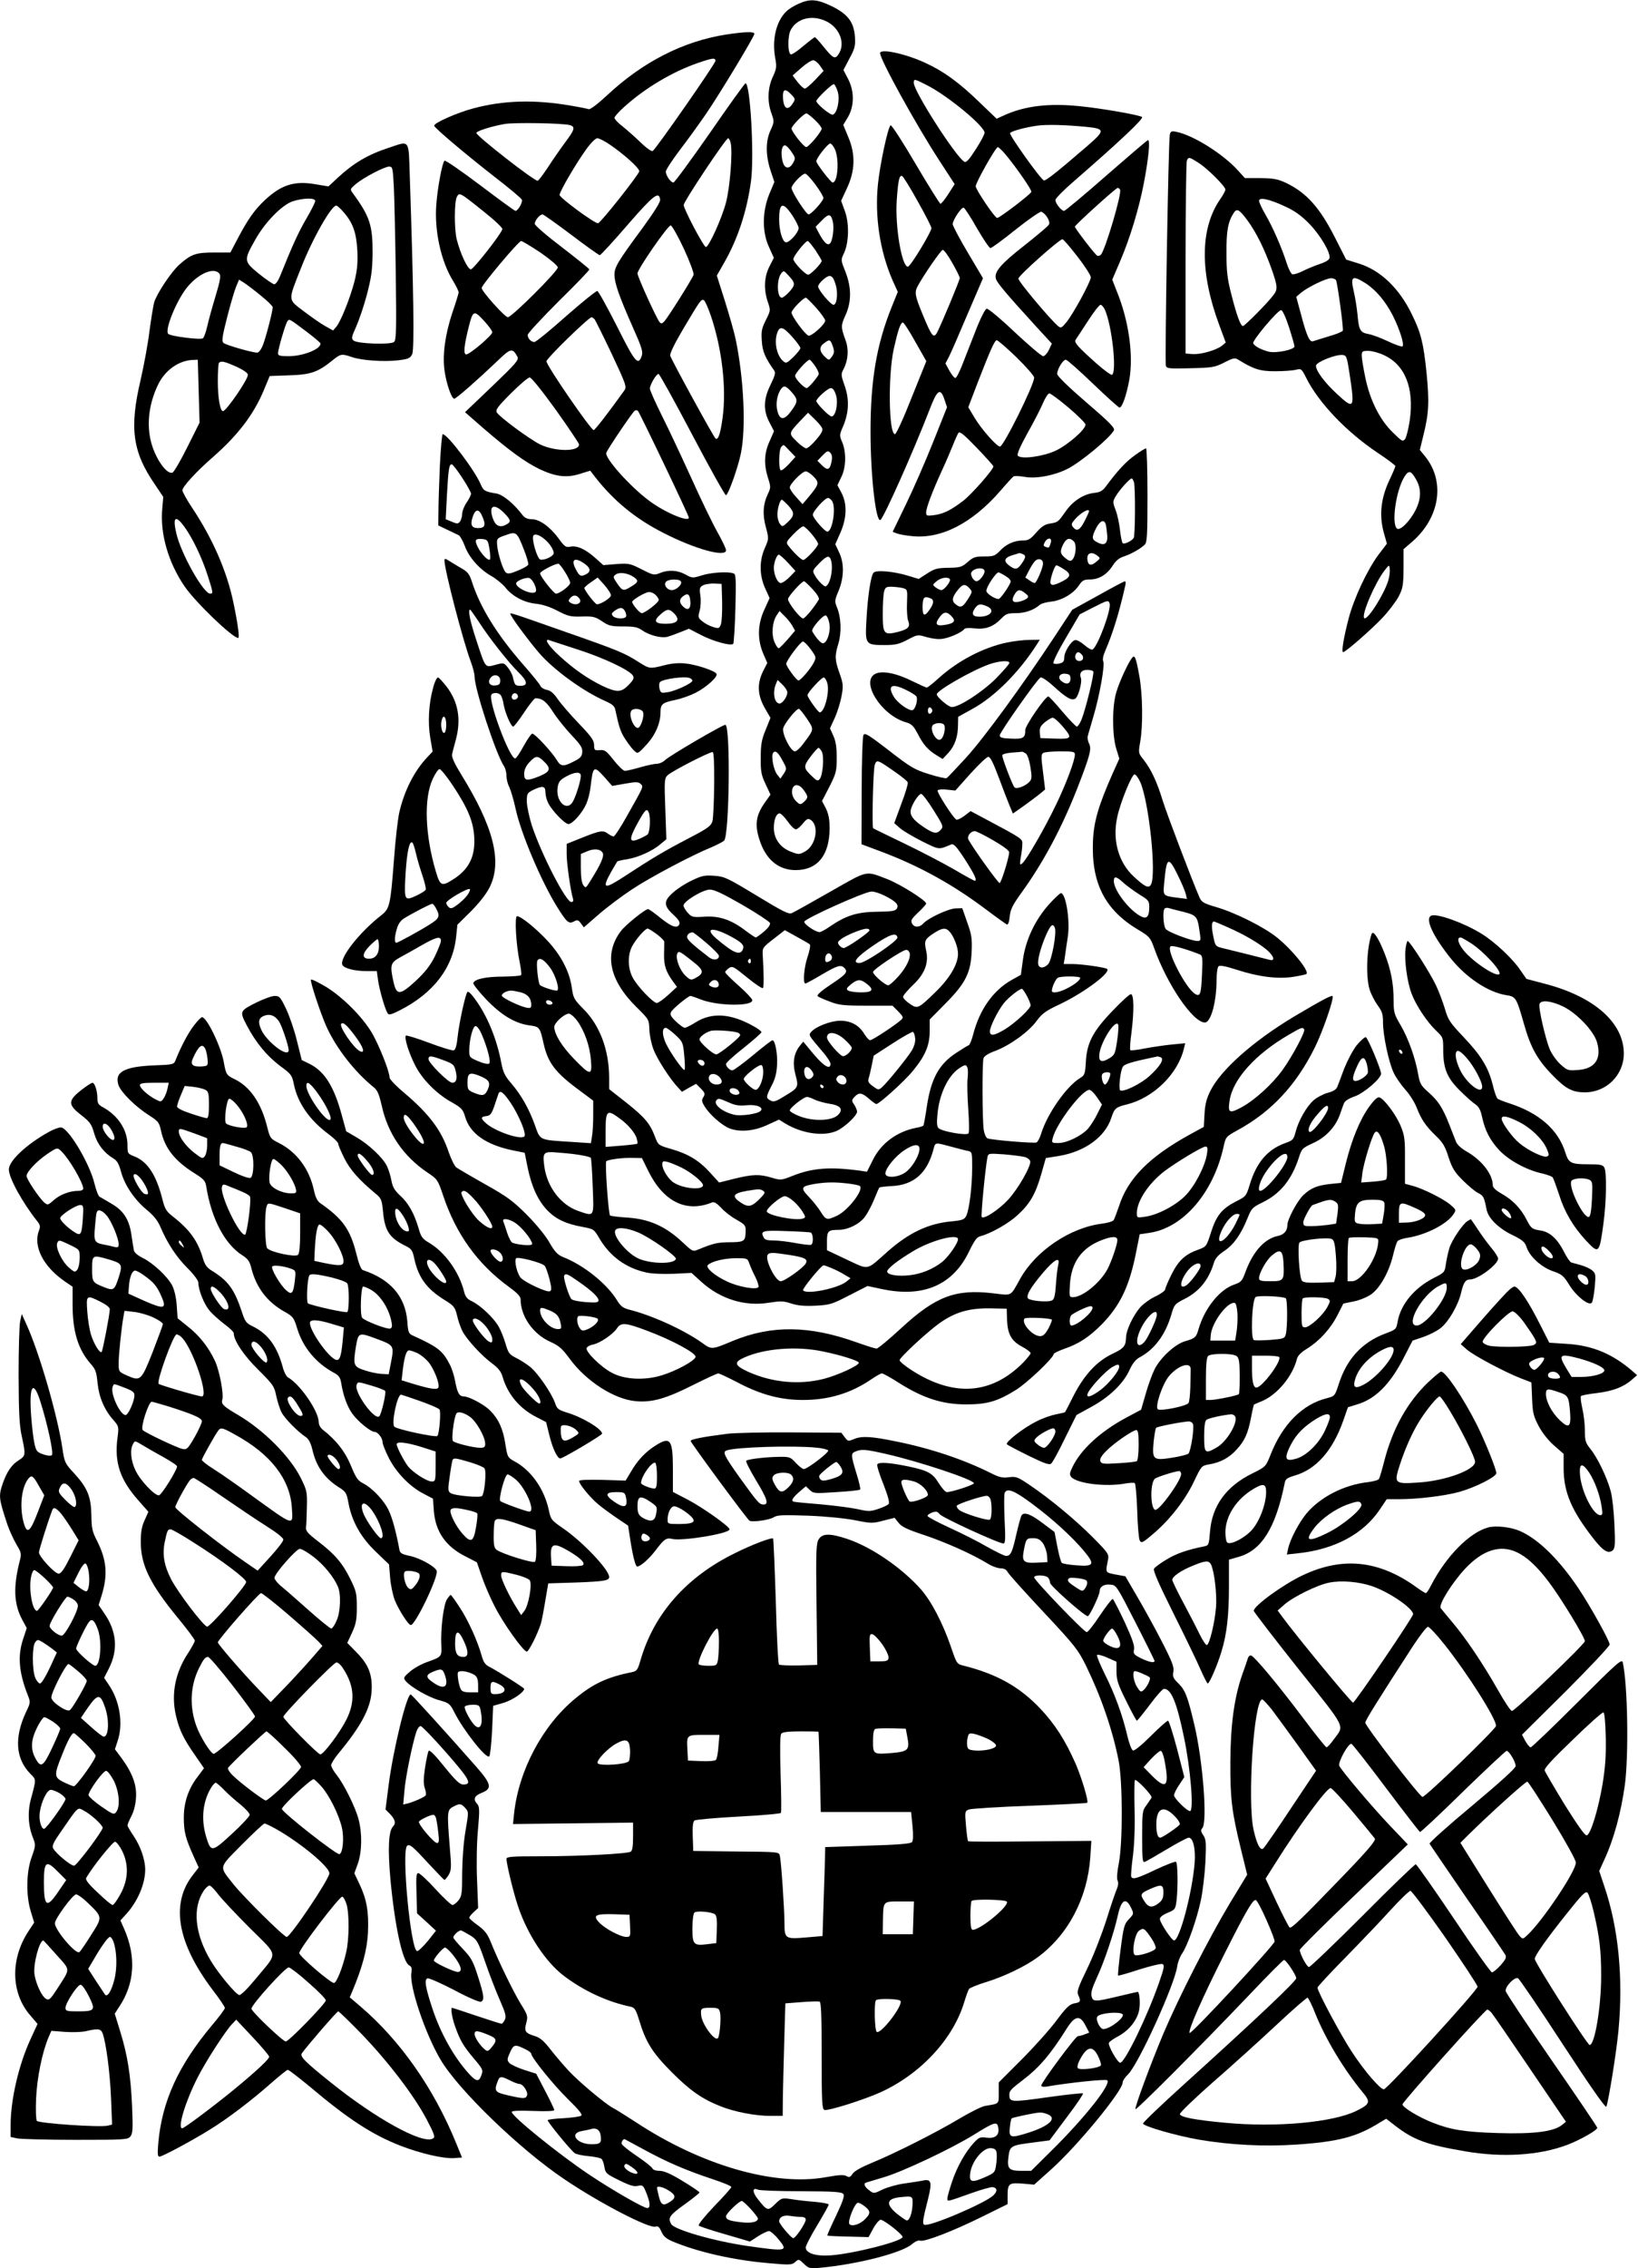 <?xml version="1.0" standalone="no"?>
<!DOCTYPE svg PUBLIC "-//W3C//DTD SVG 20010904//EN"
 "http://www.w3.org/TR/2001/REC-SVG-20010904/DTD/svg10.dtd">
<svg version="1.0" xmlns="http://www.w3.org/2000/svg"
 width="925pt" height="1280pt" viewBox="0 0 925 1280"
 preserveAspectRatio="xMidYMid meet">
<g transform="translate(0,1280) scale(0.1,-0.1)"
fill="#000000" stroke="none">
<path d="M4510 12779 c-25 -11 -56 -30 -68 -42 -58 -54 -84 -160 -64 -266 9
-48 7 -59 -14 -105 -29 -62 -32 -140 -7 -207 16 -45 15 -48 -5 -93 -29 -60
-29 -141 -1 -227 l22 -66 -29 -69 c-40 -99 -41 -213 -1 -299 l27 -60 -25 -49
c-30 -59 -33 -129 -9 -200 16 -47 16 -48 -11 -102 -23 -46 -27 -63 -23 -117 3
-59 19 -96 70 -168 9 -13 4 -29 -20 -79 -41 -82 -43 -146 -6 -215 l25 -48 -25
-57 c-31 -68 -33 -130 -9 -207 16 -50 16 -55 0 -89 -28 -58 -32 -117 -12 -189
17 -65 17 -66 -6 -118 -32 -72 -31 -154 2 -227 l25 -55 -29 -64 c-39 -82 -41
-170 -7 -249 l23 -53 -24 -47 c-34 -69 -32 -133 9 -206 l33 -57 -27 -67 c-23
-55 -28 -83 -28 -157 -1 -78 3 -98 27 -149 l28 -60 -36 -51 c-46 -67 -53 -120
-27 -201 35 -113 107 -174 205 -174 123 0 191 83 192 235 0 52 -6 81 -21 113
l-22 42 42 81 c38 76 41 87 41 163 0 59 -5 93 -19 124 l-19 42 28 61 c15 34
32 90 38 124 10 56 8 69 -12 126 -27 76 -28 97 -6 169 18 62 15 147 -9 204
-13 32 -13 39 10 93 31 76 32 156 2 217 l-21 45 28 63 c37 83 40 164 7 227
l-23 43 22 46 c27 54 29 139 5 197 -16 37 -16 41 5 89 33 77 36 152 9 229 -21
60 -22 65 -6 95 26 50 30 111 11 162 -27 74 -27 83 -1 140 35 76 35 158 0 247
-26 65 -26 66 -9 102 29 59 32 170 6 240 l-21 58 32 69 c47 99 50 192 9 289
l-29 70 27 45 c36 63 36 146 0 215 l-26 50 34 65 c31 57 34 72 31 122 -6 84
-40 128 -131 173 -84 40 -122 43 -187 14z m160 -101 c73 -38 105 -124 66 -183
-20 -31 -31 -26 -85 41 -24 30 -46 54 -50 54 -3 0 -32 -23 -65 -50 -32 -28
-64 -49 -70 -47 -18 6 -19 102 -1 137 35 68 124 89 205 48z m-40 -248 l21 -30
-47 -50 c-26 -27 -52 -50 -59 -50 -7 0 -25 17 -41 37 l-28 37 49 43 c27 24 57
43 67 43 9 0 26 -13 38 -30z m101 -148 c13 -45 -3 -119 -27 -129 -14 -5 -94
61 -94 77 1 13 91 100 100 95 5 -3 15 -23 21 -43z m-261 -17 c22 -23 22 -25 6
-50 -27 -41 -50 -29 -54 28 -4 55 11 62 48 22z m132 -142 c21 -20 38 -42 38
-49 0 -17 -73 -104 -87 -104 -14 0 -83 87 -83 105 0 14 69 85 84 85 5 0 27
-17 48 -37z m114 -168 c24 -58 15 -185 -14 -185 -10 0 -92 106 -92 120 0 18
64 99 78 100 7 0 20 -16 28 -35z m-247 -11 c23 -33 24 -38 10 -63 -23 -40 -51
-34 -61 14 -10 46 -3 85 15 85 6 0 23 -16 36 -36z m136 -186 c25 -34 45 -68
45 -75 0 -17 -69 -93 -84 -93 -13 0 -96 128 -96 149 0 19 59 81 77 81 7 0 33
-28 58 -62z m-131 -173 c20 -30 36 -63 36 -72 -1 -27 -56 -87 -74 -80 -19 7
-36 68 -36 129 0 95 21 102 74 23z m228 -31 c11 -40 -1 -124 -19 -131 -15 -6
-31 11 -60 64 l-17 33 34 35 c39 40 51 40 62 -1z m-97 -166 c19 -29 35 -56 35
-60 0 -14 -62 -78 -76 -78 -17 0 -83 70 -84 88 0 16 68 102 81 102 5 0 24 -24
44 -52z m-155 -140 c42 -44 43 -54 9 -93 -17 -19 -37 -35 -44 -35 -28 0 -30
104 -3 138 14 16 14 16 38 -10z m271 -61 c12 -46 4 -107 -14 -107 -16 0 -87
84 -87 104 0 8 14 26 31 40 38 32 53 24 70 -37z m-112 -124 c28 -32 51 -64 51
-72 0 -21 -78 -91 -95 -85 -20 8 -95 110 -95 130 0 16 66 84 81 84 4 0 30 -26
58 -57z m-135 -164 c25 -28 46 -57 46 -63 0 -7 -18 -29 -40 -51 -35 -34 -41
-37 -56 -24 -38 31 -54 110 -34 163 14 38 33 32 84 -25z m226 -45 c13 -34 13
-47 -4 -69 -14 -19 -15 -19 -35 -1 -33 30 -37 57 -10 77 32 25 38 24 49 -7z
m-96 -121 c14 -20 22 -41 19 -47 -17 -29 -59 -76 -67 -76 -16 0 -66 53 -66 69
0 15 68 91 82 91 4 0 18 -17 32 -37z m-134 -145 c37 -42 37 -54 -1 -106 -40
-55 -65 -55 -79 -1 -11 41 -1 97 23 127 15 18 25 15 57 -20z m251 -18 c14 -46
-2 -120 -25 -120 -14 0 -86 74 -86 87 0 15 65 73 82 73 11 0 21 -13 29 -40z
m-80 -183 c8 -14 2 -28 -31 -67 -23 -28 -49 -50 -57 -50 -8 0 -33 18 -55 40
-45 44 -45 45 21 115 l44 46 34 -33 c19 -18 39 -41 44 -51z m-182 -131 l33
-34 -37 -41 c-21 -22 -41 -38 -46 -35 -13 8 -11 118 3 132 15 15 9 18 47 -22z
m237 -60 c-9 -48 -23 -53 -54 -22 l-26 26 29 30 c25 26 31 28 43 16 10 -10 13
-25 8 -50z m-101 -86 c33 -34 30 -44 -29 -115 l-34 -40 -36 40 c-20 21 -36 46
-36 54 0 20 70 91 90 91 9 0 29 -13 45 -30z m105 -139 c22 -41 0 -171 -28
-171 -15 0 -82 78 -82 95 0 19 68 95 86 95 7 0 18 -9 24 -19z m-249 -23 c37
-41 37 -57 -2 -94 -30 -28 -31 -28 -45 -10 -8 11 -14 34 -14 52 0 34 15 84 25
84 4 0 19 -15 36 -32z m133 -162 c20 -24 36 -49 36 -55 0 -16 -70 -91 -84 -91
-11 0 -55 42 -86 83 -12 16 -8 23 30 62 24 25 49 45 56 45 6 0 28 -20 48 -44z
m-134 -162 l42 -46 -33 -34 c-18 -19 -41 -34 -50 -34 -18 0 -39 46 -39 86 0
30 17 74 28 74 5 0 29 -21 52 -46z m245 6 c8 -38 -2 -102 -20 -127 -13 -17
-14 -17 -38 5 -13 12 -30 34 -37 48 -13 23 -11 27 25 64 47 48 61 50 70 10z
m-106 -155 c25 -27 39 -50 35 -58 -25 -43 -78 -107 -89 -107 -16 0 -85 88 -85
109 0 15 77 101 91 101 3 0 25 -20 48 -45z m-116 -204 l17 -30 -41 -48 c-23
-26 -46 -50 -51 -51 -4 -2 -15 13 -24 34 -19 44 -13 114 12 152 l16 24 26 -26
c15 -14 35 -38 45 -55z m210 13 c10 -45 -12 -114 -36 -114 -12 0 -38 29 -60
67 -9 14 61 95 77 90 6 -2 15 -21 19 -43z m-104 -149 c31 -43 31 -45 16 -75
-19 -36 -74 -100 -86 -100 -11 0 -69 79 -69 94 0 18 81 126 94 126 7 0 27 -20
45 -45z m93 -191 c14 -49 -16 -164 -43 -164 -9 0 -69 84 -69 97 0 15 82 104
93 100 6 -2 15 -17 19 -33z m-227 -45 c7 -20 -23 -68 -42 -69 -29 0 -41 58
-23 106 l11 27 24 -23 c14 -13 27 -31 30 -41z m112 -155 c41 -62 42 -57 -21
-141 -17 -23 -38 -43 -47 -43 -24 0 -74 99 -66 131 7 27 73 109 88 109 5 0 25
-25 46 -56z m84 -186 c14 -26 6 -132 -12 -154 -10 -13 -16 -11 -41 13 -52 49
-53 57 -11 113 20 27 41 50 45 50 4 0 13 -10 19 -22z m-222 -50 c25 -45 25
-46 7 -74 l-19 -28 -18 23 c-20 24 -35 103 -24 121 12 19 29 6 54 -42z m120
-167 c26 -36 26 -43 1 -66 -16 -15 -22 -16 -35 -5 -26 21 -37 50 -31 76 9 33
40 31 65 -5z m-91 -176 c17 -25 38 -45 46 -45 8 0 26 15 40 33 21 26 29 30 43
21 51 -32 31 -146 -31 -179 -33 -18 -36 -18 -80 -1 -60 23 -96 73 -96 134 0
48 14 82 33 82 7 0 27 -20 45 -45z"/>
<path d="M4100 12605 c-243 -38 -471 -155 -672 -343 -55 -51 -95 -81 -104 -78
-8 3 -53 12 -102 20 -202 35 -378 30 -547 -15 -92 -24 -228 -84 -223 -99 5
-15 177 -160 341 -288 82 -63 151 -121 154 -129 6 -14 -22 -63 -36 -63 -5 0
-95 66 -201 146 -106 80 -196 142 -200 137 -13 -13 -39 -152 -46 -245 -12
-149 26 -323 95 -434 17 -28 31 -57 31 -64 0 -6 -16 -58 -35 -113 -41 -123
-57 -239 -45 -326 10 -75 40 -161 55 -161 11 0 127 102 243 212 76 74 86 76
114 25 9 -18 -7 -37 -143 -167 l-153 -146 103 -90 c145 -125 235 -191 317
-231 91 -43 154 -51 229 -27 l58 18 31 -40 c104 -132 226 -232 382 -311 179
-92 354 -140 354 -98 0 9 -22 55 -49 103 -27 48 -93 184 -146 302 -54 118
-128 277 -166 352 -38 76 -69 146 -69 155 0 22 36 83 49 83 5 0 91 -155 191
-345 100 -190 186 -343 190 -340 15 9 68 158 84 237 29 142 17 417 -29 641 -8
39 -36 137 -61 217 l-46 145 40 70 c78 135 130 293 153 463 19 142 -4 552 -31
552 -4 0 -95 -126 -201 -280 -107 -153 -199 -279 -206 -280 -15 0 -43 39 -43
62 0 9 35 63 78 120 44 57 108 146 144 198 77 111 278 444 278 459 0 14 -53
12 -160 -4z m-60 -149 c0 -15 -335 -496 -354 -508 -6 -4 -34 15 -66 46 -30 29
-76 70 -102 91 -27 20 -48 43 -48 50 0 7 24 34 53 60 119 108 274 200 419 250
85 29 98 30 98 11z m-822 -362 c32 -9 28 -25 -26 -97 -26 -35 -70 -98 -97
-140 -28 -42 -54 -77 -59 -77 -22 0 -346 253 -346 270 0 10 84 37 158 50 51
10 333 5 370 -6z m230 -113 c76 -52 162 -129 162 -147 0 -17 -220 -294 -233
-294 -21 0 -217 144 -217 160 0 19 94 180 153 261 24 33 50 59 60 59 10 0 44
-17 75 -39z m678 13 c12 -48 -3 -247 -26 -336 -23 -89 -98 -254 -114 -252 -13
2 -125 214 -125 237 -1 19 238 377 251 377 4 0 11 -12 14 -26z m-1393 -389
c63 -50 107 -92 104 -99 -14 -36 -164 -226 -178 -226 -18 0 -59 87 -80 170
-14 57 -14 212 1 239 14 27 16 26 153 -84z m995 69 c2 -14 -33 -69 -99 -160
-142 -192 -159 -222 -159 -264 0 -47 26 -121 102 -293 52 -116 60 -142 52
-165 -20 -58 -37 -39 -139 165 -55 108 -105 199 -112 201 -6 1 -85 -62 -176
-142 -91 -81 -171 -146 -179 -146 -19 0 -38 20 -38 40 0 9 79 94 175 190 97
95 175 176 173 180 -2 5 -72 61 -155 125 -87 66 -153 123 -153 132 0 19 28 53
44 53 5 0 78 -52 162 -115 83 -63 156 -115 161 -115 5 0 76 77 157 171 147
169 177 192 184 143z m134 -278 c33 -71 57 -137 55 -146 -5 -19 -140 -234
-165 -263 -13 -14 -18 -15 -27 -5 -16 17 -125 257 -125 275 0 24 173 274 188
271 7 -2 41 -61 74 -132z m-809 -22 c56 -39 97 -74 97 -83 0 -22 -260 -281
-282 -281 -17 0 -148 146 -148 165 0 17 209 265 223 265 6 0 56 -30 110 -66z
m961 -355 c63 -186 89 -407 67 -573 -12 -92 -25 -131 -40 -121 -9 5 -244 434
-256 467 -4 11 22 65 75 155 94 158 99 165 114 160 6 -2 24 -41 40 -88z
m-1234 -94 c0 -17 -127 -125 -147 -125 -17 0 -13 49 14 155 23 94 30 96 85 36
27 -29 48 -58 48 -66z m578 73 c5 -7 49 -95 97 -196 81 -173 85 -185 71 -205
-88 -123 -164 -221 -173 -224 -13 -5 -267 364 -267 388 -1 16 239 249 255 249
4 0 11 -6 17 -12z m-219 -511 c72 -101 131 -189 131 -195 0 -42 -135 -41 -220
0 -60 30 -227 153 -244 180 -9 15 3 32 79 108 49 49 97 90 106 90 10 0 69 -74
148 -183z m611 -306 c77 -161 140 -296 140 -302 0 -28 -138 30 -225 96 -109
81 -252 242 -241 270 8 23 148 229 160 237 6 4 14 4 18 0 5 -5 71 -140 148
-301z"/>
<path d="M4970 12500 c0 -36 203 -404 332 -602 l89 -137 -35 -55 c-20 -31 -40
-56 -45 -56 -4 0 -68 102 -141 226 -73 124 -136 222 -141 217 -16 -16 -59
-218 -71 -331 -19 -184 11 -379 82 -543 l30 -66 -34 -84 c-86 -213 -120 -414
-120 -704 0 -249 30 -515 56 -499 19 12 184 382 276 619 44 116 62 129 85 62
l15 -45 -79 -198 c-44 -110 -113 -268 -154 -352 l-74 -153 23 -9 c13 -5 50
-12 83 -15 165 -19 342 71 502 255 35 41 69 78 75 82 6 3 34 2 63 -3 64 -12
167 8 241 45 75 38 238 173 262 217 8 13 -23 45 -155 158 -103 89 -165 149
-165 161 0 26 32 80 49 80 7 0 76 -61 153 -135 77 -74 145 -135 150 -135 15 0
39 69 55 155 25 139 -2 335 -71 503 l-25 64 45 105 c56 131 106 297 133 437
27 141 38 250 23 245 -6 -2 -112 -93 -236 -201 -124 -109 -231 -198 -237 -198
-15 0 -48 41 -49 61 0 9 46 56 103 105 265 230 399 357 386 364 -23 13 -238
50 -354 61 -169 17 -300 2 -414 -47 l-53 -24 -97 93 c-114 111 -203 175 -303
221 -114 53 -258 84 -258 56z m263 -180 c118 -59 327 -232 327 -269 0 -9 -22
-51 -50 -94 -37 -58 -54 -76 -64 -70 -48 27 -286 398 -286 446 0 23 5 22 73
-13z m903 -236 c107 -11 106 -20 -3 -114 -165 -142 -227 -191 -238 -188 -17 4
-197 256 -191 267 7 11 83 32 154 42 55 7 153 5 278 -7z m-475 -136 c48 -51
168 -219 163 -231 -6 -15 -179 -147 -193 -147 -13 0 -121 160 -121 179 0 21
113 221 125 221 2 0 14 -10 26 -22z m-479 -283 c43 -76 78 -145 78 -152 0 -22
-119 -218 -133 -218 -35 0 -73 228 -63 375 8 112 14 142 30 137 6 -2 46 -66
88 -142z m1143 65 c12 -19 -83 -340 -108 -367 -7 -7 -17 -9 -22 -5 -15 10
-125 154 -125 163 0 9 231 218 242 219 4 0 9 -4 13 -10z m-808 -218 c36 -62
70 -112 76 -112 7 0 71 47 143 105 76 60 138 103 145 100 26 -11 53 -57 42
-73 -5 -9 -67 -61 -138 -117 -133 -104 -172 -149 -161 -188 6 -22 55 -81 223
-265 l93 -101 -17 -36 c-9 -19 -24 -35 -32 -35 -9 0 -81 61 -160 135 -79 75
-151 135 -159 133 -9 -2 -35 -53 -64 -128 -27 -69 -61 -156 -76 -194 -15 -37
-31 -69 -37 -69 -5 -1 -20 17 -33 40 l-23 42 21 40 c11 22 58 130 105 241 l86
200 -86 145 c-47 79 -85 151 -85 160 0 23 49 97 62 93 6 -2 40 -54 75 -116z
m567 -159 c42 -54 76 -107 76 -118 0 -24 -101 -210 -140 -256 -25 -30 -29 -32
-45 -19 -44 37 -225 252 -224 268 0 16 231 222 249 222 5 0 43 -44 84 -97z
m-706 -37 c23 -40 42 -79 42 -85 0 -12 -100 -252 -127 -305 -20 -39 -31 -26
-82 98 -44 106 -47 125 -30 159 33 62 133 207 143 207 7 0 31 -33 54 -74z
m861 -263 c40 -87 69 -350 41 -368 -5 -3 -44 25 -87 63 -110 98 -129 120 -118
136 6 8 36 55 69 105 32 50 64 91 71 91 6 0 17 -12 24 -27z m-1070 -182 l62
-109 -83 -206 c-45 -115 -87 -206 -94 -206 -35 0 -40 328 -7 480 24 107 38
150 52 150 5 0 37 -49 70 -109z m571 -87 c55 -54 100 -105 100 -115 0 -41
-173 -389 -193 -389 -18 0 -104 97 -143 162 l-36 60 52 136 c72 186 97 242
109 242 6 0 56 -43 111 -96z m294 -284 c53 -45 96 -88 96 -96 0 -28 -99 -114
-168 -147 -71 -33 -193 -50 -214 -29 -7 7 10 47 55 129 37 65 76 142 88 171
12 28 28 52 35 52 7 0 56 -36 108 -80z m-424 -332 c0 -17 -124 -159 -172 -195
-70 -53 -108 -72 -163 -80 -41 -5 -45 -4 -45 15 0 26 35 118 87 232 22 47 50
112 63 145 13 33 28 66 33 73 7 9 33 -12 103 -85 52 -54 94 -101 94 -105z"/>
<path d="M6606 12039 c-8 -39 -29 -1285 -22 -1304 5 -15 22 -16 138 -13 124 3
137 5 191 32 52 27 61 28 80 16 86 -53 122 -65 207 -65 47 0 99 4 117 8 31 8
33 7 59 -45 70 -140 226 -304 402 -422 56 -37 102 -72 102 -76 0 -4 -16 -43
-37 -86 -45 -99 -55 -192 -29 -288 l18 -64 -48 -63 c-64 -87 -138 -245 -168
-359 -28 -108 -42 -190 -31 -190 14 0 162 130 223 195 34 36 74 89 90 118 24
47 27 62 28 160 l0 108 51 44 c154 135 185 337 72 478 l-31 38 20 82 c31 124
34 188 18 352 -17 166 -31 226 -83 331 -71 147 -177 249 -300 287 l-71 22 -61
120 c-87 173 -163 258 -281 314 -46 21 -70 25 -143 26 l-87 0 -38 42 c-83 93
-255 201 -349 219 -28 6 -33 3 -37 -17z m164 -159 c51 -33 150 -132 150 -150
0 -6 -13 -31 -30 -55 -114 -166 -115 -414 -4 -711 l36 -97 -23 -19 c-33 -25
-121 -50 -166 -46 l-38 3 0 535 c0 294 4 543 7 553 10 23 13 22 68 -13z m489
-246 c53 -24 91 -52 135 -97 62 -64 120 -162 114 -193 -2 -10 -22 -23 -53 -33
-27 -9 -71 -27 -97 -40 -25 -13 -53 -21 -60 -19 -7 3 -22 31 -32 63 -26 83
-80 207 -121 276 -19 33 -35 67 -35 76 0 22 58 10 149 -33z m-215 -77 c50 -68
96 -161 135 -270 37 -105 38 -120 10 -155 -34 -45 -161 -172 -170 -172 -13 0
-35 59 -65 177 -23 88 -28 131 -28 233 -1 124 8 177 40 227 18 29 31 23 78
-40z m501 -339 c9 -23 43 -273 38 -284 -2 -5 -36 -20 -76 -31 -40 -12 -80 -25
-90 -28 -21 -9 -37 25 -72 158 l-25 92 27 23 c40 33 142 82 170 82 13 0 26 -6
28 -12z m166 -16 c59 -38 113 -102 154 -182 40 -79 67 -167 55 -175 -5 -3 -42
10 -82 29 -40 19 -90 38 -111 41 -46 9 -53 21 -61 110 -4 39 -13 97 -21 130
-20 86 -9 94 66 47z m-432 -248 c17 -53 31 -102 31 -109 0 -18 -101 -39 -143
-30 -42 10 -83 31 -90 48 -6 15 138 187 158 187 7 0 26 -40 44 -96z m536 -158
c120 -55 172 -186 146 -368 -7 -48 -19 -95 -26 -105 -13 -17 -18 -14 -70 37
-74 72 -129 183 -155 310 -11 52 -20 107 -20 123 0 25 3 27 38 27 20 0 60 -11
87 -24z m-193 -111 c29 -192 25 -198 -72 -108 -71 65 -123 136 -118 161 4 20
110 62 148 59 24 -2 26 -7 42 -112z m375 -591 c30 -52 29 -108 -2 -170 -32
-65 -90 -123 -107 -106 -31 31 -4 215 42 290 25 40 38 38 67 -14z m-157 -569
c-23 -78 -119 -229 -136 -213 -17 18 59 195 114 268 27 34 27 35 30 10 2 -13
-1 -42 -8 -65z"/>
<path d="M2195 11966 c-119 -39 -198 -86 -290 -171 l-50 -47 -72 12 c-120 21
-193 -2 -286 -88 -60 -56 -98 -111 -154 -217 l-42 -80 -93 0 c-102 0 -128 -9
-195 -68 -45 -39 -129 -166 -143 -215 -5 -21 -17 -93 -26 -161 -8 -68 -31
-192 -50 -275 -64 -272 -46 -406 81 -590 l47 -70 -6 -70 c-12 -138 34 -299
125 -433 60 -89 272 -293 304 -293 9 0 -2 81 -27 200 -37 178 -118 362 -234
536 -30 45 -54 89 -54 97 0 20 78 106 175 190 140 123 229 240 286 378 l32 77
111 4 c122 4 161 18 243 84 47 38 52 39 110 19 55 -19 182 -28 263 -18 57 7
66 11 78 35 12 26 8 359 -14 1006 -7 211 2 198 -119 158z m29 -218 c3 -62 8
-282 11 -489 4 -323 3 -378 -10 -389 -20 -16 -206 -10 -228 8 -14 12 -12 20
14 78 16 36 44 117 61 182 25 96 31 137 32 232 1 157 -15 208 -111 339 -17 23
-17 24 16 52 45 38 161 98 188 99 20 0 21 -6 27 -112z m-444 -82 c0 -8 -22
-52 -49 -98 -44 -74 -84 -163 -148 -323 -12 -30 -26 -50 -35 -49 -8 1 -47 28
-87 60 -85 70 -86 74 -18 194 54 96 147 191 207 213 59 20 130 22 130 3z m160
-63 c53 -60 73 -117 78 -219 3 -69 -1 -110 -16 -171 -24 -93 -76 -223 -102
-256 l-19 -22 -43 24 c-24 13 -78 51 -122 84 -92 70 -91 55 -16 245 64 164
171 352 199 352 5 0 24 -17 41 -37z m-701 -347 c9 -11 5 -39 -22 -128 -19 -62
-40 -139 -47 -171 -7 -31 -18 -61 -24 -66 -14 -10 -182 11 -196 25 -21 21 44
182 103 258 64 81 154 121 186 82z m234 -124 c37 -30 67 -59 67 -66 0 -22 -39
-174 -56 -215 -9 -23 -23 -41 -31 -41 -29 0 -178 43 -191 55 -11 10 -7 36 21
146 19 74 42 152 51 173 l16 38 27 -17 c16 -10 58 -42 96 -73z m260 -205 c42
-32 77 -61 77 -66 0 -32 -99 -71 -181 -71 -47 0 -59 3 -59 16 0 23 42 167 53
181 11 15 9 16 110 -60z m-611 -334 l5 -178 -69 -138 c-38 -76 -75 -140 -84
-144 -32 -12 -95 77 -120 169 -27 102 -14 216 37 324 39 84 119 141 200 143
l26 1 5 -177z m213 138 c40 -19 65 -36 65 -46 0 -27 -122 -205 -141 -205 -16
0 -29 76 -29 171 0 53 3 99 7 102 12 12 32 7 98 -22z m-294 -903 c46 -64 97
-169 130 -270 33 -102 34 -108 16 -108 -38 0 -164 224 -191 339 -22 94 -6 108
45 39z"/>
<path d="M2484 10173 c-4 -98 -8 -214 -8 -258 l-1 -80 50 -24 c28 -13 57 -27
65 -31 8 -4 23 -30 34 -59 23 -65 84 -134 150 -171 28 -16 63 -45 79 -64 40
-51 106 -86 174 -93 38 -4 80 -18 122 -40 58 -30 72 -34 136 -32 63 2 76 -1
115 -27 38 -26 53 -29 119 -29 62 0 82 -4 106 -21 39 -28 107 -46 142 -38 15
4 49 16 76 27 l47 19 68 -35 c69 -36 170 -64 183 -50 3 5 9 94 12 200 4 163 3
193 -10 197 -29 12 -128 6 -180 -11 -52 -16 -54 -16 -92 5 -45 25 -97 28 -145
8 -32 -13 -37 -12 -102 21 -65 33 -73 35 -143 30 l-74 -6 -46 41 c-56 50 -104
71 -141 63 -24 -5 -32 0 -65 46 -50 67 -108 109 -152 109 -23 0 -39 7 -51 22
-50 66 -112 117 -149 123 -66 11 -73 16 -88 51 -33 79 -188 284 -215 284 -4 0
-11 -80 -16 -177z m126 -69 c28 -42 50 -83 50 -90 0 -7 -11 -30 -25 -50 -14
-20 -25 -49 -25 -63 0 -15 -6 -35 -12 -44 -12 -14 -16 -14 -47 -1 l-34 14 7
138 c8 145 12 172 27 172 5 0 32 -34 59 -76z m236 -198 c39 -39 42 -51 13 -66
-36 -20 -61 -8 -76 35 -25 72 6 88 63 31z m-121 -23 c20 -47 13 -63 -25 -63
-37 0 -46 18 -30 65 15 45 36 45 55 -2z m233 -183 c16 -41 28 -80 25 -86 -2
-7 -29 -22 -59 -34 -40 -17 -57 -20 -67 -11 -17 13 -48 114 -50 160 -2 32 1
35 48 51 61 22 64 19 103 -80z m148 25 c14 -19 24 -42 20 -50 -6 -17 -52 -37
-74 -33 -19 4 -53 123 -39 137 15 15 61 -12 93 -54z m-342 -23 c5 -29 6 -55 3
-59 -10 -10 -47 28 -68 68 -21 42 -16 51 26 47 28 -3 31 -7 39 -56z m537 -83
c34 -24 37 -44 10 -59 -31 -16 -39 -12 -60 29 -29 55 -5 69 50 30z m-111 -46
c17 -26 30 -54 30 -62 0 -16 -60 -61 -80 -61 -13 0 -90 98 -90 115 0 10 77 52
103 54 4 1 21 -20 37 -46z m387 -28 c31 -21 29 -30 -11 -54 -45 -28 -51 -27
-81 17 -24 35 -24 38 -8 50 21 15 66 9 100 -13z m-560 -40 c11 -23 13 -39 7
-45 -21 -21 -122 28 -108 52 8 12 43 27 67 27 10 1 24 -13 34 -34z m433 -64
c0 -15 -56 -51 -79 -51 -10 0 -71 79 -71 92 0 4 17 19 38 33 l37 26 38 -42
c20 -23 37 -49 37 -58z m395 78 c10 -16 -25 -49 -51 -49 -28 0 -49 31 -32 48
15 15 75 16 83 1z m233 -115 c1 -56 -2 -113 -7 -127 -9 -24 -12 -25 -45 -15
-19 6 -46 20 -60 32 -24 19 -25 24 -15 60 6 21 8 59 4 85 -6 43 -4 48 17 59
13 6 41 10 63 9 l40 -2 3 -101z m-376 39 c10 -9 18 -22 18 -29 0 -14 -78 -74
-96 -74 -12 0 -54 50 -54 64 0 11 75 55 94 55 11 1 28 -6 38 -16z m196 -33 c5
-44 -12 -59 -38 -35 -25 22 -26 44 -2 61 25 19 37 12 40 -26z m-628 15 c23
-27 -15 -47 -49 -26 -12 8 -12 12 -2 25 17 20 35 20 51 1z m260 -75 c6 -11 8
-25 5 -30 -9 -15 -61 -12 -74 4 -10 11 -7 17 11 30 30 21 45 20 58 -4z m280
-15 c32 -35 14 -55 -51 -55 -61 0 -71 16 -30 52 38 34 51 35 81 3z"/>
<path d="M6409 10231 c-51 -36 -97 -86 -161 -172 -22 -30 -35 -37 -73 -41 -56
-7 -116 -45 -155 -101 -45 -63 -45 -64 -88 -71 -31 -4 -49 -16 -80 -51 -33
-38 -45 -45 -76 -45 -49 0 -95 -21 -130 -59 -27 -28 -36 -31 -88 -31 -50 0
-62 -4 -93 -31 -33 -29 -42 -32 -108 -33 -64 -1 -79 -5 -121 -32 l-48 -31 -56
17 c-83 26 -185 35 -199 18 -16 -19 -33 -133 -40 -265 -8 -140 -6 -143 103
-143 61 0 81 5 129 30 57 30 57 30 110 14 35 -9 68 -13 92 -8 42 7 108 38 118
54 4 6 27 8 59 4 61 -7 106 9 151 56 25 26 36 30 82 30 52 0 100 17 134 46 8
8 37 16 64 19 59 6 124 43 156 89 21 31 29 36 64 36 51 0 97 28 129 79 17 27
37 43 63 51 42 14 95 44 118 67 13 12 15 59 15 279 0 145 -4 264 -8 264 -5 0
-33 -17 -63 -39z m-5 -153 c8 -33 7 -301 -2 -314 -10 -16 -51 -36 -61 -30 -5
3 -12 36 -16 73 -4 38 -15 89 -25 115 -17 45 -17 48 2 80 22 36 78 98 89 98 4
0 9 -10 13 -22z m-254 -163 c0 -3 -11 -28 -25 -55 -26 -52 -44 -61 -65 -35
-10 12 -10 19 1 33 30 41 89 78 89 57z m95 -77 c3 -13 6 -41 8 -63 2 -45 -18
-57 -59 -34 -29 15 -30 28 -4 79 23 44 47 52 55 18z m-311 -100 c-9 -30 -10
-32 -29 -24 -13 4 -14 10 -5 26 15 29 43 27 34 -2z m130 7 c17 -17 12 -81 -8
-103 -10 -10 -18 -9 -39 8 -31 25 -33 39 -12 80 17 33 36 38 59 15z m-290 -71
c21 -8 20 -20 -5 -55 -24 -35 -37 -36 -73 -8 -32 25 -23 44 28 58 17 5 32 10
33 10 1 1 8 -2 17 -5z m422 -9 c19 -15 19 -15 -5 -35 -27 -23 -44 -22 -49 4
-9 43 18 58 54 31z m-306 -45 c0 -24 -37 -110 -47 -110 -5 0 -19 7 -31 16
l-22 15 20 38 c11 22 26 46 35 55 19 19 45 11 45 -14z m116 -31 c44 -27 43
-44 -6 -69 -56 -29 -74 -27 -67 8 8 38 25 82 33 82 4 0 22 -9 40 -21z m-446
-13 c0 -19 -30 -56 -45 -56 -17 0 -38 36 -29 51 16 26 74 30 74 5z m118 -26
c21 -13 32 -26 29 -35 -12 -30 -58 -95 -68 -95 -22 0 -69 31 -69 46 0 22 54
104 69 104 3 0 21 -9 39 -20z m-314 -19 c7 -11 -32 -61 -48 -61 -7 0 -21 7
-32 15 -19 15 -19 15 5 35 24 21 66 27 75 11z m111 -51 c16 -18 16 -20 -4 -53
-32 -52 -44 -59 -69 -41 -29 20 -28 40 4 81 29 38 44 41 69 13z m-375 1 c24
-7 25 -9 22 -82 -2 -40 1 -86 6 -100 14 -36 2 -49 -54 -64 -83 -21 -89 -14
-89 101 0 55 3 111 8 127 6 23 12 27 45 26 20 -1 48 -4 62 -8z m690 -29 c19
-15 20 -20 8 -30 -8 -6 -29 -15 -46 -18 -36 -7 -43 9 -20 46 16 25 29 25 58 2z
m-536 -28 c22 -8 20 -30 -5 -65 -28 -40 -39 -36 -39 14 0 56 8 65 44 51z m321
-46 c47 -21 19 -58 -44 -58 -38 0 -47 15 -27 45 18 28 33 30 71 13z m-195 -63
c18 -22 2 -35 -49 -42 -48 -7 -54 8 -20 51 22 27 41 25 69 -9z"/>
<path d="M2510 9637 c0 -53 106 -459 150 -575 11 -29 20 -65 20 -80 0 -70 122
-442 167 -507 7 -11 13 -34 13 -53 0 -18 7 -47 16 -63 8 -17 24 -70 35 -120
30 -141 145 -411 234 -555 56 -90 67 -99 96 -84 19 11 25 9 39 -10 l17 -23 84
73 c46 40 131 104 189 142 101 67 337 192 450 238 30 13 61 29 69 36 30 28 37
654 7 654 -16 0 -314 -174 -340 -199 -12 -12 -33 -21 -47 -21 -13 0 -56 -9
-94 -20 -38 -11 -77 -20 -86 -20 -9 0 -37 27 -63 60 -42 53 -51 60 -79 57 -30
-2 -32 0 -32 30 -1 26 -16 47 -86 120 -46 48 -100 110 -118 136 -23 34 -41 50
-63 54 -16 3 -32 13 -36 22 -3 9 -46 62 -96 119 -149 170 -244 323 -291 469
-14 44 -24 56 -59 76 -22 13 -53 31 -68 41 -24 15 -28 16 -28 3z m196 -349
c57 -89 168 -229 223 -283 50 -48 54 -75 11 -75 -31 0 -33 3 -44 50 -3 14 -16
38 -28 53 -23 28 -24 28 -71 15 -59 -15 -54 -22 -107 139 -36 109 -49 173 -35
173 2 0 25 -33 51 -72z m119 -328 c0 -20 -6 -26 -28 -28 -32 -4 -46 20 -26 44
19 24 54 14 54 -16z m2 -82 c6 -7 14 -31 17 -53 9 -50 42 -125 54 -125 5 0 33
36 62 80 29 44 58 80 64 80 38 -1 61 -18 100 -79 23 -36 71 -95 105 -131 51
-54 61 -70 59 -95 -2 -24 -11 -34 -48 -52 -59 -31 -74 -29 -97 10 -26 43 -122
147 -137 147 -6 0 -28 -32 -49 -70 -21 -39 -42 -70 -48 -70 -32 0 -154 328
-134 360 9 14 41 12 52 -2z m98 -9 c0 -7 -8 -15 -17 -17 -18 -3 -25 18 -11 32
10 10 28 1 28 -15z m1108 -495 c-1 -98 -5 -192 -10 -209 -8 -26 -27 -40 -133
-95 -140 -73 -207 -113 -360 -213 -119 -78 -133 -75 -80 21 18 31 34 59 36 61
2 2 26 8 54 12 62 10 144 46 189 85 l34 28 -6 172 c-6 162 -5 173 14 190 26
24 241 134 254 130 6 -2 9 -70 8 -182z m-961 129 c41 -39 36 -57 -23 -82 -74
-30 -89 -28 -89 12 0 22 9 43 29 65 36 39 47 40 83 5z m343 -90 l42 -48 74 13
c61 11 75 10 87 -2 16 -16 20 -8 -76 -178 -36 -65 -71 -118 -77 -118 -6 0 -20
7 -31 15 -28 21 -44 19 -144 -21 l-90 -36 0 -58 c0 -51 22 -208 36 -252 3 -12
0 -18 -10 -18 -30 0 -168 268 -222 430 -15 47 -28 107 -29 135 0 47 2 50 35
67 54 26 70 23 70 -12 0 -17 7 -45 16 -62 23 -45 94 -118 114 -118 23 0 78 62
101 114 10 23 21 66 24 96 14 119 17 122 80 53z m-135 9 c0 -28 -30 -123 -47
-149 -35 -54 -96 7 -84 84 5 31 14 42 46 60 50 28 85 30 85 5z m384 -208 c11
-29 6 -111 -7 -123 -8 -6 -30 -18 -50 -26 -55 -23 -57 -2 -7 89 43 78 53 88
64 60z m-261 -226 c11 -17 -9 -64 -71 -162 -23 -37 -25 -39 -38 -21 -9 12 -14
47 -14 97 l0 79 33 14 c40 18 77 15 90 -7z"/>
<path d="M6200 9439 l-145 -80 -100 -152 c-180 -273 -397 -570 -499 -682 -55
-60 -105 -113 -110 -116 -6 -3 -51 7 -101 23 -81 25 -103 38 -225 133 -116 89
-136 102 -144 87 -5 -9 -10 -148 -10 -316 l-1 -300 115 -43 c212 -80 400 -184
584 -322 61 -46 116 -85 122 -88 7 -2 13 14 16 45 4 41 16 64 66 134 122 168
227 364 315 588 72 185 83 225 67 254 -7 14 -10 33 -7 43 2 10 17 58 31 108
35 116 67 296 56 314 -5 9 0 33 12 60 41 94 78 213 112 364 4 15 3 27 -1 27
-5 0 -73 -36 -153 -81z m66 -44 c12 -30 -66 -242 -96 -260 -6 -4 -27 8 -46 25
-20 17 -43 30 -52 28 -23 -4 -62 -66 -62 -98 0 -22 -6 -29 -26 -34 -15 -4 -31
-3 -35 1 -5 5 26 69 70 143 l78 133 74 38 c85 43 88 44 95 24z m-156 -290 c13
-16 6 -35 -15 -35 -18 0 -28 17 -21 35 7 19 20 19 36 0z m64 -94 c7 -11 -45
-220 -67 -273 -9 -21 -20 -38 -26 -38 -5 0 -42 38 -82 85 -39 47 -75 85 -79
85 -17 0 -130 -164 -130 -189 0 -46 -12 -52 -81 -49 -51 2 -64 6 -63 19 2 20
213 319 230 326 8 3 40 -19 72 -48 74 -68 106 -86 126 -70 17 14 38 94 30 115
-11 27 4 46 35 46 16 0 32 -4 35 -9z m-129 -41 c0 -29 -22 -36 -49 -15 -27 20
-13 47 21 43 22 -2 28 -8 28 -28z m-46 -267 c59 -69 56 -74 -41 -71 l-83 3 -3
31 c-2 25 3 37 28 58 17 14 38 26 45 26 7 0 32 -21 54 -47z m-206 -155 c10 -8
20 -39 26 -77 9 -55 8 -68 -5 -82 -23 -25 -73 -44 -85 -32 -11 11 -69 162 -69
180 0 7 20 13 53 16 28 2 55 4 58 5 3 1 13 -4 22 -10z m277 -6 c0 -33 -49
-164 -106 -282 -62 -130 -167 -312 -191 -332 -15 -12 -15 -8 -9 32 5 25 9 58
9 75 2 32 3 31 -215 147 l-77 41 -35 -27 c-20 -15 -41 -24 -46 -21 -19 12
-111 155 -105 165 3 5 27 7 53 4 l47 -5 85 95 c47 52 92 95 101 95 11 1 28
-33 59 -116 24 -65 52 -137 62 -161 l18 -43 61 43 c33 24 74 54 91 68 l30 25
-12 99 c-11 83 -11 100 1 107 8 5 51 9 97 9 73 0 82 -2 82 -18z m-1014 -99
c36 -25 68 -51 70 -58 3 -6 -13 -61 -36 -121 l-40 -109 32 -28 c18 -16 75 -49
126 -75 98 -48 91 -48 164 -17 14 5 30 -12 78 -86 55 -86 70 -119 54 -119 -4
0 -57 29 -118 65 -61 35 -187 101 -281 146 -93 45 -172 83 -174 85 -8 7 0 335
9 359 12 30 14 29 116 -42z m216 -215 c54 -86 57 -93 41 -110 -23 -26 -41 -23
-100 17 -58 39 -77 66 -69 98 9 34 44 87 58 87 7 0 39 -42 70 -92z m337 -170
c55 -32 91 -58 90 -68 -2 -34 -45 -172 -54 -173 -8 -1 -145 189 -176 245 -10
18 12 48 36 48 7 0 54 -23 104 -52z"/>
<path d="M2888 9324 c17 -32 102 -145 155 -207 81 -95 250 -218 373 -272 42
-19 55 -29 59 -52 21 -97 29 -123 56 -164 16 -25 39 -55 50 -65 21 -19 21 -19
69 33 51 55 80 122 80 184 0 45 10 54 82 69 32 6 83 24 115 40 63 32 129 92
119 108 -11 18 -115 52 -175 58 -37 4 -78 1 -119 -10 -84 -21 -83 -21 -147 19
-78 50 -116 66 -420 172 -342 120 -309 110 -297 87z m374 -189 c149 -48 292
-116 312 -147 8 -14 4 -24 -24 -53 -42 -43 -65 -44 -147 -6 -83 40 -164 96
-245 171 -61 55 -89 100 -55 87 6 -2 78 -26 159 -52z m632 -161 c9 -3 16 -10
16 -15 0 -14 -94 -58 -139 -65 -37 -6 -40 -5 -47 21 -3 14 -2 31 3 36 18 18
139 34 167 23z m-265 -188 c11 -13 -1 -69 -20 -90 -21 -23 -63 64 -44 93 9 15
50 14 64 -3z"/>
<path d="M5685 9174 c-136 -29 -280 -105 -390 -206 -29 -26 -57 -48 -61 -48
-5 0 -40 16 -79 35 -92 46 -172 62 -211 43 -87 -42 31 -232 169 -273 35 -10
45 -20 69 -65 31 -61 59 -93 107 -122 l34 -21 33 35 c36 40 54 91 54 158 l1
45 81 45 c126 69 263 207 363 363 l17 27 -58 -1 c-33 0 -90 -7 -129 -15z m15
-115 c0 -6 -35 -46 -77 -89 -77 -76 -206 -160 -248 -160 -18 0 -85 56 -85 72
0 21 195 133 295 169 57 20 115 24 115 8z m-580 -154 c27 -13 51 -29 55 -35
10 -16 -5 -71 -21 -77 -19 -7 -85 39 -107 76 -38 64 -10 78 73 36z m145 -115
c0 -7 -6 -15 -12 -17 -8 -3 -13 4 -13 17 0 13 5 20 13 18 6 -3 12 -11 12 -18z
m68 -83 c7 -19 -3 -65 -18 -77 -9 -8 -17 -6 -29 5 -23 24 -32 65 -15 76 21 13
56 11 62 -4z"/>
<path d="M6393 9088 c-22 -27 -72 -136 -89 -194 -24 -79 -24 -238 -1 -317 l18
-58 -37 -82 c-81 -183 -108 -274 -112 -387 -9 -233 68 -384 253 -495 67 -40
71 -45 93 -106 73 -205 219 -419 286 -419 34 0 66 116 66 240 0 36 5 71 11 77
7 7 37 2 102 -19 126 -41 236 -54 322 -40 37 6 70 13 73 16 16 17 -80 136
-167 206 -75 60 -235 140 -345 172 -68 20 -80 27 -92 53 -45 104 -186 475
-209 550 -31 102 -64 173 -107 228 -30 37 -30 38 -19 101 16 91 14 267 -5 371
-19 106 -26 122 -41 103z m47 -703 c49 -115 91 -517 60 -576 -13 -24 -33 -15
-97 44 -87 80 -122 206 -94 335 17 82 82 242 98 242 7 0 22 -20 33 -45z m212
-525 c20 -41 40 -88 44 -104 l7 -29 -52 7 c-86 11 -84 9 -76 90 13 141 23 146
77 36z m-305 -44 c21 -18 62 -48 91 -66 48 -29 52 -35 52 -68 0 -53 -13 -69
-43 -55 -65 30 -157 147 -157 201 0 30 14 28 57 -12z m313 -156 c101 -25 101
-25 115 -122 7 -44 6 -48 -13 -48 -33 0 -166 50 -179 68 -14 17 -18 104 -6
115 4 4 14 5 22 3 9 -3 36 -10 61 -16z m272 -92 c94 -41 180 -92 224 -130 40
-35 46 -64 12 -54 -23 6 -198 50 -269 67 -35 9 -37 12 -48 69 -11 53 -9 80 5
80 2 0 36 -14 76 -32z m-158 -153 c17 -7 18 -17 14 -110 -5 -114 -10 -130 -37
-115 -53 28 -169 253 -140 270 10 7 89 -16 163 -45z"/>
<path d="M2446 8919 c-25 -88 -31 -196 -16 -284 l13 -76 -30 -32 c-74 -78
-130 -189 -158 -311 -8 -34 -22 -154 -30 -265 -20 -260 -24 -278 -72 -316
-121 -94 -235 -238 -220 -279 8 -20 69 -36 139 -36 l56 0 7 -52 c8 -55 39
-163 54 -186 6 -11 20 -8 67 16 192 97 302 241 320 417 l7 67 77 76 c49 50 87
98 106 137 71 145 21 340 -163 637 -37 60 -53 96 -50 111 2 12 12 49 21 82 31
115 14 213 -51 299 -21 27 -43 51 -49 53 -6 2 -19 -23 -28 -58z m74 -209 c0
-21 -4 -42 -10 -45 -13 -8 -24 39 -16 70 9 37 26 21 26 -25z m40 -347 c82
-124 113 -199 118 -286 7 -109 -30 -183 -117 -238 -67 -43 -75 -40 -100 44
-61 206 -68 411 -18 520 14 31 32 57 39 57 8 0 43 -44 78 -97z m-211 -379 c7
-31 24 -88 37 -126 13 -39 21 -74 18 -79 -8 -13 -80 -49 -97 -49 -22 0 -24 23
-16 151 8 115 21 175 37 165 5 -3 14 -31 21 -62z m292 -233 c-11 -16 -36 -40
-56 -55 -29 -22 -39 -25 -50 -16 -8 7 -15 18 -15 25 0 15 120 85 133 78 4 -2
-2 -17 -12 -32z m-176 -82 c21 -40 15 -52 -37 -85 -57 -36 -181 -104 -190
-104 -12 0 -10 37 4 82 7 25 22 45 42 57 51 31 148 81 157 81 5 0 16 -14 24
-31z m25 -178 c0 -10 -16 -50 -35 -89 -26 -52 -55 -88 -107 -137 -88 -81 -108
-83 -125 -10 -22 99 -19 112 37 143 28 15 83 46 123 69 81 46 107 52 107 24z
m-350 -30 c0 -45 -20 -71 -56 -71 -41 0 -40 28 2 71 21 21 42 39 46 39 4 0 8
-18 8 -39z"/>
<path d="M4690 7769 c-107 -61 -205 -116 -217 -121 -18 -9 -47 5 -200 98 -167
101 -182 108 -240 112 -54 4 -71 0 -125 -26 -35 -16 -82 -46 -105 -67 -56 -48
-57 -75 -2 -125 28 -26 40 -43 36 -54 -11 -28 -42 -18 -107 34 -34 28 -66 50
-70 50 -17 0 -127 -89 -153 -123 -98 -129 -67 -278 88 -431 69 -68 70 -69 72
-125 1 -31 11 -81 23 -112 20 -54 94 -169 140 -217 l21 -23 40 23 40 22 27
-27 c23 -24 25 -30 14 -48 -11 -17 -10 -25 8 -54 27 -44 94 -103 136 -121 58
-24 139 -18 215 17 l68 31 34 -21 c95 -58 218 -76 293 -42 44 20 114 86 114
108 0 7 -7 25 -16 39 -16 23 -15 26 1 44 25 27 42 25 82 -10 18 -16 37 -30 42
-30 16 0 160 130 206 187 70 85 95 144 95 224 l0 66 88 89 c114 115 144 174
149 294 3 74 0 96 -25 165 l-28 80 -37 -1 c-41 -1 -156 -55 -183 -85 -22 -24
-51 -24 -64 0 -8 17 -3 26 35 62 25 23 45 46 45 50 0 18 -147 110 -219 138
-126 48 -105 53 -321 -70z m-498 -75 c83 -48 152 -94 156 -102 3 -10 -8 -27
-34 -49 -21 -18 -42 -33 -46 -33 -4 0 -31 18 -60 40 -79 60 -148 83 -231 77
-64 -4 -70 -3 -93 22 -13 14 -24 33 -24 41 0 24 109 90 149 90 25 0 75 -24
183 -86z m805 51 c63 -32 81 -51 67 -73 -9 -13 -30 -16 -110 -17 -112 -1 -176
-21 -264 -81 -27 -19 -55 -34 -61 -34 -24 0 -90 45 -87 59 4 18 340 169 379
170 14 1 48 -10 76 -24z m-1289 -216 c23 -17 42 -36 43 -42 0 -7 0 -40 -1 -74
-1 -62 11 -98 53 -155 l20 -27 -49 -45 c-27 -25 -56 -45 -64 -46 -22 0 -114
97 -139 147 -26 53 -27 122 -2 172 21 40 74 101 88 101 5 0 28 -14 51 -31z
m422 -15 c59 -32 74 -48 66 -69 -15 -40 -52 -25 -150 58 -72 62 -21 68 84 11z
m780 36 c0 -11 -129 -100 -146 -100 -6 0 -18 7 -25 16 -11 14 -9 19 11 35 28
21 116 58 143 58 9 1 17 -3 17 -9z m453 -8 c24 -27 47 -87 47 -124 0 -59 -46
-137 -126 -215 -99 -96 -102 -98 -147 -67 -21 14 -37 31 -37 39 0 8 25 37 55
66 67 63 91 125 75 195 -12 55 -8 64 42 97 49 32 69 34 91 9z m-790 -71 c5 -5
-1 -36 -12 -69 -21 -60 -28 -152 -13 -152 4 0 45 22 92 50 89 52 108 58 128
38 22 -22 12 -35 -74 -92 -53 -35 -83 -61 -77 -67 5 -5 36 -19 69 -31 51 -20
78 -23 206 -23 l148 0 32 -32 c28 -29 31 -35 18 -47 -27 -26 -163 -116 -176
-116 -7 0 -21 16 -33 35 -29 49 -75 75 -136 75 -53 0 -139 -33 -164 -63 -15
-19 -18 -15 61 -108 27 -30 48 -63 48 -72 0 -36 -38 -14 -95 54 l-59 71 -18
-22 c-35 -43 -44 -96 -26 -164 19 -72 18 -74 -66 -124 -45 -28 -58 -32 -75
-22 -27 14 -26 20 6 83 20 37 29 71 31 118 4 63 -11 139 -26 139 -4 0 -54 -38
-110 -85 -57 -47 -109 -85 -116 -85 -15 0 -36 20 -36 36 0 7 45 48 100 91 54
43 99 83 100 88 0 6 -21 22 -48 36 -125 70 -232 77 -322 21 -28 -18 -57 -32
-63 -32 -7 0 -29 16 -50 36 -30 29 -35 39 -27 54 10 19 97 90 109 90 3 0 31
-9 61 -21 98 -37 295 -38 288 -2 -2 9 -37 46 -78 82 -41 36 -75 70 -75 75 0 4
10 15 21 23 20 13 27 9 103 -53 45 -37 85 -63 89 -60 6 7 6 76 -1 190 -2 37 1
41 62 88 l63 49 67 -37 c36 -20 70 -39 74 -43z m-585 9 c40 -34 72 -67 72 -74
0 -23 -31 -27 -55 -9 -96 74 -124 100 -125 115 0 14 11 25 31 27 3 1 38 -26
77 -59z m1080 30 c3 -19 -180 -143 -212 -144 -47 -2 -23 31 72 96 95 65 134
79 140 48z m68 -85 c10 -26 -16 -83 -63 -135 -24 -27 -50 -50 -57 -50 -17 0
-86 59 -86 75 0 14 166 125 188 125 7 0 15 -7 18 -15z m-1227 -48 c67 -52 70
-68 17 -97 -24 -12 -28 -11 -56 15 -31 30 -56 96 -46 122 8 19 13 17 85 -40z
m788 27 c3 -9 0 -20 -8 -25 -21 -13 -29 -11 -29 9 0 33 26 44 37 16z m-457
-30 c0 -8 -5 -12 -10 -9 -6 4 -8 11 -5 16 9 14 15 11 15 -7z m-183 -120 c8
-22 -8 -33 -36 -23 -19 8 -21 12 -11 24 16 20 39 19 47 -1z m837 -5 c44 -34
34 -49 -31 -49 -32 0 -65 5 -73 10 -13 9 -10 14 15 35 37 30 54 31 89 4z
m-1080 -289 c42 -39 43 -43 50 -116 4 -42 5 -78 2 -81 -8 -9 -94 115 -111 162
-17 44 -15 75 5 75 6 0 30 -18 54 -40z m352 13 c8 -3 14 -9 14 -14 0 -13 -119
-109 -135 -109 -19 0 -95 68 -95 85 0 14 35 40 65 48 22 6 128 -1 151 -10z
m1002 -32 c2 -20 -5 -45 -19 -69 -25 -41 -135 -177 -167 -206 -20 -18 -22 -18
-52 4 -25 18 -30 27 -25 44 4 11 12 45 18 75 l11 54 105 68 c58 38 111 67 116
66 6 -2 11 -18 13 -36z m-398 -7 c22 -20 40 -41 40 -47 0 -17 -32 -47 -49 -47
-17 0 -91 85 -91 105 0 38 52 33 100 -11z m-795 -124 c11 -17 -5 -32 -21 -19
-8 6 -14 15 -14 20 0 12 27 11 35 -1z m335 -60 c0 -45 -24 -100 -43 -100 -17
1 -67 47 -67 62 1 15 79 78 98 78 7 0 12 -15 12 -40z m274 8 c11 -16 13 -25 4
-35 -17 -20 -37 -15 -44 11 -11 46 14 61 40 24z m-520 -37 c21 -24 13 -41 -18
-41 -28 0 -50 24 -42 45 8 21 40 19 60 -4z m716 -21 c0 -24 -32 -27 -50 -5
-10 12 -10 18 0 30 16 19 50 2 50 -25z m-129 -33 c-1 -12 -15 -9 -19 4 -3 6 1
10 8 8 6 -3 11 -8 11 -12z m-482 -21 c8 -10 9 -16 1 -21 -16 -10 -50 4 -50 21
0 18 34 18 49 0z m431 -51 c16 -8 52 -18 81 -23 66 -9 84 -32 51 -64 -33 -33
-137 -37 -214 -8 -32 12 -58 27 -58 34 0 14 78 76 97 76 8 0 27 -7 43 -15z
m-485 -16 c37 -17 61 -20 101 -16 56 6 99 -12 79 -32 -17 -17 -108 -30 -147
-22 -70 16 -124 61 -101 84 10 10 16 9 68 -14z"/>
<path d="M5925 7698 c-79 -88 -132 -199 -148 -311 l-12 -88 -54 -30 c-103 -59
-179 -166 -215 -305 -8 -32 -20 -60 -25 -62 -6 -2 -37 -21 -69 -42 -99 -64
-144 -145 -168 -304 -8 -55 -17 -103 -19 -107 -3 -4 -21 -10 -40 -13 -110 -21
-200 -88 -246 -182 l-33 -66 -40 6 c-171 23 -270 15 -382 -30 -61 -24 -65 -25
-115 -10 -70 21 -106 20 -210 -5 l-88 -22 -51 56 c-62 68 -122 105 -219 133
-73 21 -74 22 -92 69 -28 75 -58 110 -161 192 l-98 77 0 62 c0 158 -52 298
-147 392 -51 52 -56 60 -64 120 -13 89 -60 180 -136 262 -66 71 -151 140 -173
140 -15 0 -6 -161 15 -261 7 -35 11 -67 8 -71 -2 -5 -48 -8 -101 -9 -98 0
-162 -14 -169 -36 -3 -6 30 -47 71 -91 86 -90 164 -137 245 -148 58 -8 60 -9
81 -104 25 -109 66 -163 205 -265 l75 -56 0 -82 c0 -45 -3 -99 -7 -120 l-6
-38 -106 7 c-189 12 -179 7 -210 94 -33 92 -76 169 -134 237 -36 41 -46 63
-56 115 -26 137 -79 266 -149 361 -19 27 -38 45 -42 40 -12 -12 -48 -180 -56
-256 -4 -44 -12 -71 -21 -74 -7 -3 -70 16 -139 42 -69 26 -128 44 -132 41 -10
-11 16 -96 51 -165 39 -79 120 -162 206 -210 58 -33 65 -40 78 -84 28 -95 120
-159 276 -190 l60 -12 17 -85 c22 -106 58 -185 111 -240 49 -50 104 -76 196
-93 65 -12 67 -13 96 -62 60 -104 152 -171 268 -196 30 -7 96 -9 153 -7 l101
5 53 -48 c109 -100 249 -143 386 -120 65 10 81 10 125 -5 38 -12 74 -15 137
-12 79 4 93 8 189 58 l104 53 85 -18 c230 -48 396 23 487 210 31 64 45 84 65
89 59 15 158 71 209 118 71 64 103 120 135 232 l26 91 74 12 c146 24 260 107
295 213 19 57 25 62 90 78 150 38 287 172 321 316 l7 29 -74 -7 c-41 -4 -109
-14 -152 -22 -43 -9 -81 -13 -84 -10 -3 3 -1 45 6 94 16 126 15 222 -3 222 -7
0 -54 -42 -102 -93 -112 -116 -146 -181 -152 -288 -4 -70 -7 -77 -32 -92 -77
-46 -188 -205 -221 -316 -7 -23 -19 -45 -26 -48 -15 -6 -253 14 -276 23 -8 3
-18 24 -22 50 -8 57 -9 376 -1 402 4 13 28 28 67 42 82 31 189 108 233 169 32
43 52 57 133 95 142 68 299 187 262 200 -28 10 -145 26 -193 26 l-49 0 7 43
c3 23 10 73 16 110 14 92 -11 247 -39 247 -5 0 -35 -28 -66 -62z m32 -134 c11
-29 -18 -185 -38 -205 -23 -23 -48 -25 -55 -4 -8 21 12 97 43 168 26 59 39 69
50 41z m-2849 -227 c32 -45 55 -127 36 -127 -22 0 -90 23 -96 33 -10 17 -21
125 -13 137 13 20 38 5 73 -43z m2992 -55 c0 -13 -31 -38 -77 -61 -44 -22 -83
-28 -83 -12 0 19 21 66 33 73 16 11 127 10 127 0z m-301 -102 c12 -22 21 -46
21 -53 0 -19 -88 -101 -146 -136 -60 -36 -84 -39 -84 -11 0 25 43 113 78 158
24 31 88 82 103 82 4 0 16 -18 28 -40z m-2857 20 c39 -11 58 -34 58 -70 0 -19
-4 -21 -32 -15 -38 9 -124 50 -133 64 -7 12 23 30 50 31 11 0 37 -5 57 -10z
m178 -61 c0 -11 -27 -12 -34 0 -3 4 -3 11 0 14 8 8 34 -3 34 -14z m140 -100
c41 -57 71 -142 77 -221 8 -90 -3 -89 -95 6 -69 71 -111 139 -112 181 0 23 56
74 82 75 10 0 31 -18 48 -41z m3049 -109 c-11 -75 -14 -83 -43 -101 -44 -27
-62 -21 -58 20 5 64 84 193 105 172 5 -5 3 -43 -4 -91z m-3589 34 c32 -74 53
-155 43 -165 -6 -6 -30 -1 -61 12 -50 21 -52 23 -52 60 0 62 20 139 36 139 8
0 23 -20 34 -46z m-215 -147 c54 -20 60 -25 68 -60 11 -44 4 -67 -19 -67 -22
0 -134 112 -134 133 0 22 12 21 85 -6z m4049 17 c23 -9 -2 -51 -64 -107 -49
-44 -145 -91 -164 -80 -10 7 0 107 14 132 8 16 47 28 175 55 11 2 21 4 22 5 1
0 8 -2 17 -5z m-1091 -59 c4 -8 4 -36 1 -62 -3 -26 -1 -104 4 -173 5 -72 6
-130 1 -136 -11 -13 -145 10 -168 29 -10 9 -12 28 -7 79 10 114 60 218 123
260 34 22 39 22 46 3z m807 -34 c0 -20 -20 -61 -30 -61 -12 0 -24 45 -15 59 8
13 45 14 45 2z m-3557 -14 c49 -21 58 -36 42 -74 -16 -37 -29 -40 -80 -19 -33
14 -35 18 -35 60 0 52 13 58 73 33z m3482 -119 l28 -41 -26 -52 c-13 -28 -37
-65 -51 -82 -35 -41 -120 -83 -169 -83 -38 0 -39 1 -32 28 20 81 165 272 207
272 8 0 28 -19 43 -42z m-3313 -29 c47 -69 93 -178 79 -192 -21 -21 -169 30
-218 76 -30 27 -29 35 4 39 22 3 29 12 45 58 10 30 20 61 23 68 8 23 28 8 67
-49z m614 -88 c50 -35 92 -85 100 -117 4 -14 5 -27 3 -28 -2 -2 -43 -7 -91
-11 l-88 -7 0 89 c0 117 8 124 76 74z m1884 -164 c30 -8 67 -18 83 -21 27 -6
27 -6 27 -95 0 -103 -16 -235 -33 -271 -11 -22 -21 -26 -82 -32 -132 -12 -240
-63 -361 -169 -125 -111 -103 -107 -232 -47 l-112 53 0 51 c0 58 7 64 68 64
52 1 115 32 146 73 14 19 38 63 52 98 14 35 28 66 30 68 2 2 33 6 70 8 123 6
198 71 234 202 13 48 4 46 110 18z m-188 -17 c-6 -41 -45 -103 -81 -127 -43
-29 -111 -32 -111 -5 0 29 56 98 108 132 56 37 89 37 84 0z m-1904 -30 c24 -4
45 -10 48 -13 3 -2 8 -75 11 -161 7 -178 11 -171 -80 -140 -100 34 -177 135
-193 251 -11 84 -7 87 89 78 45 -3 101 -10 125 -15z m2499 -9 c15 -4 29 -15
31 -24 5 -27 -69 -157 -125 -217 -52 -56 -135 -111 -149 -98 -6 7 20 273 32
337 5 23 6 23 94 17 49 -4 101 -11 117 -15z m-2126 -79 c86 -174 215 -237 361
-177 11 4 26 -5 50 -30 18 -21 57 -51 86 -67 54 -31 55 -33 52 -83 -3 -40 -13
-45 -95 -45 -65 -1 -86 -6 -172 -41 -31 -13 -32 -12 -94 46 -93 86 -185 126
-304 134 -51 3 -96 9 -100 12 -9 10 -30 298 -21 306 10 10 93 21 151 19 l50
-1 36 -73z m186 20 c54 -26 123 -82 123 -100 0 -30 -113 -20 -166 15 -30 19
-64 74 -64 102 0 18 4 20 28 15 15 -4 50 -18 79 -32z m945 -91 c32 -4 61 -10
64 -14 23 -22 -70 -141 -131 -168 -56 -26 -61 -24 -91 24 -14 23 -45 61 -67
84 -48 50 -44 59 33 72 68 11 118 11 192 2z m-482 -41 c12 -8 10 -14 -13 -38
-50 -52 -69 -57 -111 -30 -57 37 -48 54 32 68 66 11 75 11 92 0z m172 -59 c18
-16 41 -43 51 -60 17 -28 17 -32 2 -37 -39 -15 -205 18 -205 41 0 18 80 85
102 85 10 0 32 -13 50 -29z m-880 -175 c66 -27 220 -135 215 -150 -10 -30
-135 -29 -207 0 -65 27 -149 126 -136 160 8 21 63 17 128 -10z m976 -1 c14 -5
17 -61 3 -69 -4 -3 -43 1 -86 9 -42 8 -99 15 -126 15 -36 0 -51 4 -57 18 -19
36 -6 40 126 35 70 -2 133 -6 140 -8z m832 -38 c0 -23 -57 -104 -92 -130 -50
-39 -117 -66 -180 -73 -69 -8 -128 2 -128 21 0 16 60 63 147 115 99 60 253
101 253 67z m-957 -88 c92 -14 111 -24 97 -49 -14 -25 -119 -100 -141 -100
-30 0 -91 123 -74 149 8 14 29 14 118 0z m-221 -50 c6 -17 21 -51 34 -76 13
-26 20 -51 17 -56 -10 -17 -113 1 -176 31 -73 34 -124 79 -110 93 21 21 90 38
156 39 67 0 68 0 79 -31z m464 -25 c22 -9 54 -25 73 -37 l34 -20 -23 -19 c-49
-39 -228 -75 -245 -49 -5 9 103 141 116 141 4 0 24 -7 45 -16z"/>
<path d="M8083 7633 c-38 -15 8 -115 111 -243 88 -109 213 -191 314 -206 52
-8 56 -14 98 -162 37 -132 76 -202 159 -287 76 -79 114 -99 185 -99 123 0 221
99 220 221 -2 173 -168 319 -444 391 l-106 28 -34 49 c-43 65 -148 163 -223
208 -98 60 -249 114 -280 100z m220 -153 c73 -46 179 -161 164 -177 -20 -19
-167 82 -210 145 -26 37 -29 62 -8 62 4 0 28 -14 54 -30z m525 -360 c80 -40
174 -140 191 -203 26 -93 -12 -148 -108 -155 -56 -4 -60 -3 -99 32 -22 20 -49
58 -60 84 -25 60 -66 238 -58 257 9 24 68 17 134 -15z"/>
<path d="M7746 7530 c-28 -78 -34 -239 -12 -313 8 -26 28 -65 45 -89 26 -35
31 -51 31 -97 0 -74 32 -224 60 -284 12 -26 42 -69 66 -96 24 -26 53 -72 64
-101 27 -69 52 -105 109 -160 38 -36 52 -59 71 -120 21 -63 34 -84 80 -130 30
-30 69 -63 87 -72 31 -16 34 -23 48 -94 10 -48 64 -102 139 -140 64 -31 77
-42 87 -72 17 -53 85 -114 150 -136 49 -17 59 -25 91 -77 41 -66 114 -122 128
-99 5 8 12 48 16 89 6 70 5 76 -16 93 -12 10 -41 23 -63 29 -23 6 -47 13 -54
15 -7 2 -26 30 -42 62 -36 71 -79 110 -130 118 -50 8 -54 11 -80 61 -31 62
-78 111 -138 145 -35 20 -53 36 -53 49 0 62 -61 141 -146 190 -32 18 -56 40
-62 57 -6 15 -23 59 -38 97 -36 92 -62 133 -118 182 -41 36 -48 48 -57 99 -16
93 -56 204 -99 278 -37 62 -40 74 -40 140 0 95 -15 174 -51 266 -34 87 -65
133 -73 110z m174 -671 c0 -6 -4 -7 -10 -4 -5 3 -10 11 -10 16 0 6 5 7 10 4 6
-3 10 -11 10 -16z m603 -903 c9 -13 13 -27 10 -30 -7 -7 -53 33 -53 46 0 17
28 7 43 -16z m234 -226 c30 -37 -2 -42 -36 -6 -26 28 -20 55 7 34 10 -7 22
-20 29 -28z m194 -130 c21 -12 26 -50 7 -50 -16 0 -48 31 -48 47 0 16 14 17
41 3z"/>
<path d="M7937 7443 c-7 -62 9 -182 34 -249 25 -67 86 -159 138 -209 41 -39
41 -40 41 -110 0 -105 22 -158 95 -230 33 -33 73 -68 87 -77 19 -13 29 -32 37
-69 17 -79 45 -133 97 -189 53 -57 154 -112 239 -131 30 -7 59 -17 63 -23 5
-6 21 -51 37 -99 30 -97 81 -182 152 -258 72 -77 75 -74 98 98 17 127 19 286
5 314 -9 16 -22 19 -93 19 -95 0 -109 7 -127 65 -40 130 -148 225 -320 280
-30 10 -59 21 -64 26 -5 5 -18 40 -27 80 -25 98 -67 165 -166 269 -75 79 -86
96 -103 156 -11 36 -33 96 -50 132 -32 69 -149 252 -161 252 -3 0 -9 -21 -12
-47z m347 -615 c40 -46 86 -132 86 -160 0 -50 -90 19 -126 97 -27 57 -31 105
-10 105 8 0 31 -19 50 -42z m292 -358 c69 -34 136 -99 159 -153 14 -34 14 -38
0 -43 -19 -8 -108 35 -156 76 -39 32 -99 115 -99 137 0 21 32 15 96 -17z m402
-329 c15 -8 16 -22 12 -107 -3 -63 -9 -99 -17 -101 -29 -10 -115 162 -100 201
7 18 76 23 105 7z"/>
<path d="M1756 7272 c-6 -10 54 -190 87 -264 55 -122 160 -257 268 -344 21
-17 30 -40 44 -100 34 -159 122 -288 258 -380 57 -38 59 -41 88 -126 73 -221
196 -392 377 -523 45 -33 62 -51 62 -68 0 -94 70 -195 166 -238 51 -23 69 -39
110 -95 94 -129 254 -231 376 -241 90 -8 171 15 323 92 72 36 135 65 141 65 6
0 53 -22 105 -49 134 -71 246 -101 373 -101 147 0 272 38 390 119 25 17 50 31
56 31 7 0 54 -26 105 -59 132 -82 239 -116 370 -116 119 0 178 17 281 81 65
40 214 182 214 203 0 5 28 18 61 30 80 27 141 67 211 138 103 105 155 214 192
398 l22 110 54 8 c191 27 362 225 420 487 12 55 13 56 80 93 190 104 329 253
434 464 46 92 111 281 101 292 -7 6 -61 -23 -220 -117 -229 -138 -410 -298
-470 -418 -22 -44 -30 -77 -33 -131 l-4 -72 -77 -42 c-231 -127 -352 -249
-402 -406 -13 -37 -26 -73 -31 -79 -5 -7 -34 -15 -64 -19 -181 -22 -376 -154
-464 -313 -56 -100 -42 -93 -152 -80 -212 25 -324 -17 -518 -196 -69 -64 -132
-116 -140 -116 -8 0 -59 16 -112 35 -268 96 -481 98 -698 9 -122 -51 -121 -51
-176 -11 -105 74 -283 155 -412 187 -34 9 -47 19 -68 53 -57 93 -187 197 -301
242 -34 14 -48 28 -80 83 -22 39 -75 104 -128 157 -78 78 -110 102 -235 172
-80 45 -153 88 -163 95 -10 8 -29 46 -43 86 -41 124 -111 216 -250 334 -46 38
-84 78 -84 87 0 35 -60 184 -100 253 -56 93 -166 203 -262 261 -43 25 -79 43
-82 39z m249 -318 c48 -63 60 -103 26 -85 -37 20 -118 140 -104 154 11 11 33
-8 78 -69z m5360 37 c7 -13 -66 -150 -121 -227 -57 -80 -159 -173 -234 -213
-69 -37 -77 -31 -66 40 19 120 145 260 334 370 72 42 78 44 87 30z m-5032
-528 c45 -62 69 -111 58 -117 -17 -11 -111 113 -111 146 0 30 17 20 53 -29z
m4483 -174 c-11 -71 -70 -184 -123 -237 -56 -56 -158 -109 -227 -118 -46 -7
-46 -6 -46 22 1 67 65 164 153 233 69 52 216 141 235 141 11 0 13 -9 8 -41z
m-4140 -254 c39 -40 104 -139 104 -157 0 -20 -34 -4 -74 32 -44 40 -111 152
-99 164 13 13 28 5 69 -39z m241 -141 c42 -32 95 -103 87 -116 -6 -9 -78 -3
-110 9 -7 2 -21 28 -30 56 -9 29 -19 58 -22 65 -8 22 40 13 75 -14z m3393 -92
c0 -23 -32 -118 -55 -162 -40 -77 -141 -160 -196 -160 -21 0 -21 3 -17 73 8
123 66 205 177 248 61 24 91 24 91 1z m-3488 -69 c21 -19 24 -53 4 -53 -15 0
-56 45 -56 61 0 15 32 10 52 -8z m254 -76 c6 -7 18 -40 27 -75 13 -54 13 -64
1 -69 -17 -6 -135 48 -162 75 -20 20 -39 93 -28 111 8 12 146 -24 162 -42z
m2900 6 c-4 -16 -10 -65 -13 -111 -4 -62 -10 -85 -22 -90 -25 -13 -132 -2
-137 13 -8 20 18 62 86 143 65 76 98 94 86 45z m-2710 -94 c75 -52 114 -89
114 -107 0 -12 -13 -14 -71 -10 -39 3 -75 10 -82 17 -14 14 -48 122 -41 133 9
14 18 10 80 -33z m2904 -148 c0 -28 -87 -101 -120 -101 -11 0 -13 39 -2 56 8
12 89 52 110 53 6 1 12 -3 12 -8z m-3068 -15 c43 -18 56 -34 64 -74 6 -28 4
-32 -15 -32 -44 0 -101 59 -101 105 0 19 8 19 52 1z m2585 -55 c3 -80 25 -119
86 -151 26 -14 47 -30 47 -36 0 -5 -19 -29 -42 -53 -180 -182 -395 -196 -633
-41 -36 23 -65 48 -65 54 0 15 155 159 225 209 89 63 168 86 290 84 l90 -2 2
-64z m-2313 8 c13 -12 -18 -44 -56 -60 -27 -11 -32 -10 -44 6 -14 19 -19 57
-9 67 8 8 98 -3 109 -13z m2566 -6 c2 -2 -6 -24 -19 -49 -18 -32 -30 -44 -47
-44 -42 0 -107 71 -89 99 5 9 144 4 155 -6z m-2284 -63 c139 -52 276 -126 272
-147 -4 -22 -109 -79 -191 -104 -97 -30 -212 -24 -283 15 -63 34 -149 119
-141 139 3 8 19 17 37 20 39 8 112 58 134 91 23 35 48 33 172 -14z m990 -116
c103 -21 204 -53 204 -64 0 -16 -118 -70 -198 -91 -140 -35 -291 -21 -427 40
-78 36 -83 54 -21 81 114 51 294 65 442 34z"/>
<path d="M1452 7145 c-100 -50 -100 -51 -58 -132 51 -97 114 -173 189 -229 60
-44 66 -51 76 -100 21 -107 89 -205 199 -286 28 -21 52 -45 52 -52 0 -7 16
-45 35 -83 33 -65 81 -120 181 -203 27 -23 31 -33 37 -98 10 -107 36 -147 124
-191 37 -18 42 -26 52 -71 23 -109 71 -174 172 -236 53 -33 58 -40 70 -87 6
-29 20 -68 30 -88 24 -47 108 -139 168 -183 36 -27 51 -46 60 -78 28 -96 97
-178 191 -225 l54 -28 18 -73 c18 -74 45 -132 62 -132 14 0 236 131 236 140 0
26 -111 93 -199 119 -48 15 -56 21 -67 55 -20 56 -99 171 -142 204 -20 16 -56
39 -79 50 -37 19 -43 28 -58 79 -9 32 -27 76 -40 99 -29 49 -102 118 -150 141
-28 13 -37 25 -45 57 -27 108 -108 221 -197 273 -37 22 -45 32 -59 81 -25 85
-58 144 -104 185 -32 30 -43 48 -50 87 -5 28 -17 64 -26 82 -24 47 -102 120
-169 159 l-60 35 -26 95 c-43 158 -96 242 -178 284 l-47 23 -27 108 c-14 59
-42 140 -61 180 -32 67 -38 74 -64 74 -16 0 -61 -16 -100 -35z m123 -108 c16
-23 55 -138 55 -163 0 -47 -123 45 -155 116 -21 47 -14 70 26 81 29 7 53 -4
74 -34z m214 -399 c56 -77 94 -158 72 -158 -31 0 -131 147 -131 192 0 31 18
20 59 -34z m285 -390 c34 -39 47 -78 27 -78 -12 0 -81 94 -81 109 0 21 19 11
54 -31z m200 -305 c14 -21 28 -51 32 -66 6 -24 4 -28 -11 -25 -26 5 -55 47
-62 91 -7 48 9 48 41 0z m183 -275 c23 -25 63 -89 63 -100 0 -30 -73 29 -99
79 -24 46 0 60 36 21z m256 -323 c32 -23 67 -78 67 -102 0 -21 -3 -22 -20 -13
-24 13 -89 99 -90 118 0 16 20 15 43 -3z m301 -387 c31 -35 48 -78 31 -78 -12
0 -88 76 -100 100 -30 58 13 44 69 -22z m240 -227 c19 -19 18 -20 -15 -40 -49
-30 -66 -27 -71 13 -2 19 -2 39 0 46 6 17 62 4 86 -19z"/>
<path d="M1095 7013 c-32 -41 -73 -119 -103 -194 -10 -26 -13 -27 -124 -31
-167 -7 -223 -38 -199 -111 14 -41 97 -123 173 -171 52 -33 57 -40 67 -86 22
-100 77 -171 193 -243 49 -31 58 -41 63 -74 29 -181 105 -325 204 -387 31 -20
41 -34 50 -71 28 -111 89 -191 186 -246 51 -29 54 -33 74 -98 32 -104 105
-192 204 -246 29 -15 38 -27 43 -55 12 -76 35 -138 64 -178 31 -43 103 -102
125 -102 18 0 45 -34 45 -57 0 -11 16 -51 35 -89 41 -82 119 -163 195 -202
l55 -29 5 -69 c9 -117 67 -201 179 -257 l64 -33 28 -81 c15 -44 48 -121 73
-169 50 -98 162 -254 181 -254 11 0 62 101 80 160 4 14 15 70 24 125 l17 100
160 5 c156 6 184 11 184 31 0 41 -151 200 -261 275 -64 44 -69 50 -79 99 -25
119 -97 224 -190 276 -44 24 -44 25 -56 99 -13 87 -39 143 -86 190 -33 34
-120 80 -149 80 -25 0 -36 19 -48 82 -5 31 -19 75 -30 96 -41 80 -66 100 -211
166 -22 10 -26 19 -30 81 -12 140 -95 236 -251 288 -10 3 -23 36 -37 93 -34
136 -77 197 -204 285 -16 11 -27 34 -35 71 -25 120 -97 217 -198 268 -48 24
-50 27 -66 90 -33 134 -96 228 -184 270 -46 22 -49 28 -61 95 -15 87 -96 255
-123 255 -6 0 -26 -21 -46 -47z m64 -131 c5 -10 11 -36 13 -58 3 -38 2 -39
-32 -42 -52 -3 -67 10 -51 45 32 71 53 88 70 55z m-213 -224 c-3 -18 -13 -42
-21 -55 -15 -22 -17 -22 -44 -8 -43 21 -91 65 -91 81 0 11 18 14 81 14 l82 0
-7 -32z m214 -8 c17 -9 20 -21 20 -85 0 -53 -4 -75 -12 -75 -7 0 -48 12 -90
26 -51 17 -78 31 -78 40 0 9 10 38 22 66 l21 50 48 -5 c27 -3 58 -11 69 -17z
m176 -83 c39 -44 70 -115 57 -128 -10 -10 -99 6 -116 21 -14 12 3 140 18 140
7 0 26 -15 41 -33z m-238 -163 l72 -27 0 -41 c0 -23 -6 -50 -13 -60 -12 -16
-16 -15 -59 18 -48 37 -88 91 -88 120 0 21 2 21 88 -10z m235 -74 c38 -10 75
-24 83 -31 21 -17 19 -138 -2 -146 -9 -3 -50 11 -95 33 l-79 38 0 56 c0 53 5
70 19 70 3 0 37 -9 74 -20z m259 -107 c37 -39 74 -103 80 -138 3 -17 -2 -20
-33 -19 -53 2 -113 34 -117 63 -6 42 9 131 22 131 6 0 28 -17 48 -37z m-220
-150 c20 -8 38 -20 40 -26 8 -23 -17 -210 -28 -214 -31 -10 -146 230 -130 272
5 14 9 14 43 -1 21 -8 55 -22 75 -31z m238 -91 l85 -29 0 -111 c0 -71 -4 -115
-12 -123 -15 -15 -155 15 -174 37 -13 15 -16 196 -4 234 8 25 5 25 105 -8z
m245 -133 c41 -45 85 -131 85 -166 0 -27 -20 -28 -110 -10 l-55 12 2 50 c5
100 14 155 28 155 7 0 29 -18 50 -41z m-210 -209 c26 -10 26 -12 20 -68 -9
-73 -18 -82 -51 -51 -33 30 -85 120 -77 132 6 10 67 3 108 -13z m229 -49 c43
-11 82 -25 87 -33 12 -18 11 -155 0 -162 -9 -6 -202 37 -222 49 -10 7 -4 138
8 158 7 11 41 8 127 -12z m215 -66 c53 -27 103 -100 120 -175 7 -33 6 -42 -5
-47 -17 -6 -145 43 -159 61 -13 16 -7 176 6 176 6 0 23 -7 38 -15z m-214 -196
l67 -20 -7 -77 c-9 -93 -18 -116 -44 -103 -47 26 -141 162 -141 206 0 21 44
19 125 -6z m254 -85 c95 -35 97 -38 80 -127 l-14 -72 -40 2 c-22 1 -65 10 -95
20 -64 21 -67 29 -50 134 14 81 15 82 119 43z m224 -78 c18 -7 46 -29 64 -49
33 -38 69 -129 58 -148 -8 -13 -49 -6 -142 22 l-65 20 7 62 c9 72 20 107 35
107 6 0 25 -6 43 -14z m-252 -186 c38 -11 71 -25 74 -29 7 -12 -21 -131 -33
-143 -26 -26 -144 137 -128 177 7 19 5 19 87 -5z m271 -86 c56 -20 106 -41
110 -48 9 -13 -1 -137 -12 -149 -9 -10 -228 37 -243 52 -18 18 16 181 38 181
2 0 50 -16 107 -36z m279 -87 c37 -24 89 -115 89 -154 0 -18 -5 -23 -27 -23
-39 0 -143 26 -155 38 -10 10 5 131 19 155 8 14 40 7 74 -16z m-272 -172 l81
-26 0 -84 c0 -80 -1 -85 -22 -85 -28 0 -108 52 -135 87 -25 34 -63 108 -63
123 0 17 55 11 139 -15z m274 -86 c40 -12 77 -27 83 -35 12 -14 1 -141 -14
-156 -11 -11 -159 2 -178 17 -15 10 -15 21 -4 96 6 46 14 87 16 91 7 12 19 10
97 -13z m261 -99 c56 -50 111 -180 75 -180 -17 0 -159 52 -164 60 -10 16 27
150 41 150 7 0 29 -14 48 -30z m-275 -171 c28 -6 53 -14 56 -19 3 -5 0 -40 -7
-79 -14 -84 -29 -90 -78 -34 -37 42 -74 118 -65 133 8 13 32 13 94 -1z m296
-82 l90 -32 3 -84 c2 -46 -1 -88 -7 -94 -10 -10 -184 44 -216 67 -14 10 -18
27 -17 84 0 39 3 76 7 81 10 17 44 12 140 -22z m281 -152 c64 -39 89 -64 76
-77 -5 -5 -47 -8 -93 -6 l-84 3 -3 44 c-6 83 13 90 104 36z m-301 -131 c36 -9
70 -23 76 -31 16 -19 -6 -145 -31 -175 l-17 -22 -25 40 c-42 66 -88 162 -88
184 0 24 4 24 85 4z"/>
<path d="M7661 6901 c-22 -28 -53 -88 -71 -133 -17 -46 -34 -92 -39 -103 -5
-13 -25 -25 -54 -32 -25 -7 -61 -26 -79 -42 -40 -35 -86 -116 -102 -180 -11
-42 -16 -47 -60 -62 -98 -36 -160 -108 -198 -232 -20 -66 -22 -69 -77 -96 -81
-42 -111 -78 -142 -174 -26 -82 -27 -82 -73 -99 -73 -26 -111 -61 -150 -139
-20 -40 -36 -78 -36 -85 0 -7 -24 -25 -54 -39 -30 -14 -69 -42 -87 -62 -39
-45 -79 -128 -80 -168 -1 -51 -12 -64 -78 -95 -87 -42 -156 -116 -216 -231
-26 -52 -49 -96 -51 -98 -2 -2 -25 -7 -51 -12 -26 -5 -75 -22 -108 -39 -74
-36 -180 -119 -169 -130 5 -5 60 -34 123 -65 88 -43 116 -53 127 -44 8 6 43
70 78 143 l65 131 82 45 c103 56 181 131 216 206 17 38 36 62 56 73 87 46 148
128 182 244 16 55 19 59 74 87 82 41 136 107 165 201 8 28 24 46 61 71 53 36
92 91 130 184 22 55 27 61 87 90 99 49 162 127 203 252 16 50 20 54 79 81 72
32 127 91 152 160 9 25 19 55 24 66 4 12 28 27 60 38 54 19 151 103 149 129
-1 26 -75 202 -86 205 -6 2 -30 -19 -52 -46z m58 -107 c5 -19 7 -42 5 -49 -7
-18 -49 -45 -69 -45 -19 0 -19 18 1 66 31 74 48 82 63 28z m-219 -246 c0 -30
-93 -149 -106 -135 -13 13 7 55 47 100 40 47 59 58 59 35z m-230 -277 c0 -41
-121 -191 -153 -191 -18 0 -3 54 28 101 58 87 125 136 125 90z m-270 -326 c0
-3 -11 -27 -24 -53 -53 -102 -121 -135 -78 -38 23 51 63 96 87 96 8 0 15 -2
15 -5z m-220 -289 c0 -17 -58 -95 -82 -110 -42 -26 -34 30 12 87 31 37 70 50
70 23z m-248 -282 c-5 -29 -51 -126 -69 -146 -41 -45 -56 -3 -24 67 35 78 102
135 93 79z m-212 -287 c0 -24 -59 -96 -107 -132 -47 -34 -73 -43 -73 -27 0 25
101 136 145 160 27 15 35 15 35 -1z m-360 -365 c0 -24 -47 -92 -64 -92 -8 0
-24 8 -37 19 -20 16 -22 21 -9 36 15 18 78 54 98 55 6 0 12 -8 12 -18z"/>
<path d="M467 6655 c-85 -65 -86 -87 -9 -147 50 -39 59 -51 74 -104 17 -60 55
-109 108 -141 21 -12 32 -31 44 -77 21 -76 77 -158 147 -215 38 -32 60 -59 76
-97 39 -91 91 -170 153 -231 33 -33 60 -69 60 -80 0 -41 31 -119 61 -156 17
-21 56 -56 85 -78 30 -22 54 -45 54 -52 0 -42 58 -128 140 -208 82 -82 89 -91
100 -146 7 -32 20 -74 30 -93 18 -35 92 -110 138 -140 15 -10 27 -33 36 -70
21 -93 67 -159 144 -209 46 -29 49 -34 60 -93 19 -103 70 -194 155 -275 l74
-71 6 -73 c3 -41 15 -98 26 -128 24 -58 77 -141 91 -141 26 0 158 276 146 306
-9 25 -97 73 -152 84 -43 9 -55 16 -58 33 -18 98 -40 180 -60 222 -26 57 -93
128 -146 155 -30 15 -40 31 -69 101 -33 79 -82 142 -158 201 -13 10 -23 28
-23 42 0 62 -104 213 -173 253 -10 5 -24 33 -31 61 -31 114 -83 185 -166 226
-40 19 -46 27 -65 86 -42 125 -76 172 -168 229 -28 17 -40 33 -51 70 -28 97
-75 162 -167 234 -41 32 -48 44 -63 104 -34 133 -83 208 -156 237 -39 15 -40
17 -40 64 0 86 -53 167 -139 214 -26 14 -31 23 -31 52 0 40 -15 86 -28 86 -5
0 -30 -16 -55 -35z m166 -238 c13 -25 16 -42 10 -48 -13 -13 -63 45 -63 73 0
32 31 17 53 -25z m189 -310 c20 -41 19 -53 -6 -44 -20 8 -69 94 -61 107 10 16
42 -16 67 -63z m209 -329 c11 -21 11 -22 -4 -9 -10 7 -17 17 -17 22 0 15 9 10
21 -13z m216 -275 c47 -53 59 -105 18 -90 -17 7 -75 94 -75 114 0 23 21 14 57
-24z m227 -304 c28 -33 43 -75 31 -87 -10 -10 -85 77 -85 99 0 28 25 23 54
-12z m206 -326 c33 -52 36 -63 17 -63 -28 0 -86 87 -70 104 13 13 25 4 53 -41z
m219 -309 c22 -28 28 -54 12 -54 -10 0 -61 62 -61 73 0 17 31 5 49 -19z m205
-292 c45 -66 72 -152 47 -152 -13 0 -78 91 -97 135 -29 71 4 83 50 17z m259
-349 c14 -8 7 -38 -17 -68 -20 -25 -26 -28 -40 -16 -18 15 -32 74 -21 91 6 10
56 6 78 -7z"/>
<path d="M7732 6555 c-53 -74 -98 -184 -132 -320 l-27 -110 -59 -6 c-76 -8
-111 -23 -153 -62 -35 -33 -91 -138 -91 -170 0 -32 -19 -54 -52 -61 -75 -15
-140 -85 -183 -199 -20 -56 -26 -62 -63 -75 -83 -27 -168 -132 -203 -250 -14
-50 -20 -54 -78 -71 -55 -16 -138 -92 -171 -158 -13 -26 -36 -88 -50 -138
l-26 -90 -90 -48 c-143 -78 -249 -176 -297 -274 -17 -35 -18 -44 -8 -57 32
-38 198 -58 308 -37 23 4 46 5 51 2 5 -3 11 -73 14 -156 2 -82 9 -158 14 -168
10 -17 17 -13 78 39 93 79 180 191 229 295 41 86 43 88 82 95 65 10 117 38
158 84 47 51 64 90 82 182 7 38 15 70 16 72 2 1 24 11 49 21 86 38 170 141
194 237 4 17 23 37 56 57 71 44 134 113 173 190 l33 65 58 12 c32 6 76 24 99
40 50 36 100 124 123 218 9 39 21 76 26 82 5 7 30 15 55 19 102 15 224 77 260
132 17 25 17 26 -17 55 -40 34 -157 92 -215 107 l-41 11 0 132 c1 116 -2 140
-23 191 -25 64 -97 160 -123 165 -10 2 -31 -18 -56 -53z m84 -223 c16 -53 23
-177 11 -188 -3 -4 -36 -9 -73 -12 l-67 -5 6 49 c6 56 54 212 70 232 15 19 33
-7 53 -76z m-273 -315 c15 -10 16 -21 10 -67 l-8 -55 -45 -7 c-25 -3 -66 -7
-92 -7 -43 -1 -48 1 -48 22 0 17 43 96 53 97 1 0 20 7 42 15 50 18 67 18 88 2z
m274 -3 c3 -8 2 -39 -3 -67 l-9 -52 -54 -3 c-30 -2 -66 0 -79 3 -23 6 -24 9
-20 57 7 65 24 78 100 78 44 0 60 -4 65 -16z m175 -31 c41 -18 58 -31 56 -42
-4 -19 -59 -40 -110 -40 l-38 -1 0 48 c0 73 5 74 92 35z m-448 -270 c4 -49 3
-101 -2 -118 l-8 -30 -86 -3 c-62 -2 -88 1 -96 11 -14 17 -26 198 -14 215 10
15 160 32 183 20 13 -6 18 -28 23 -95z m239 77 c-5 -88 -94 -220 -148 -220
l-25 0 0 118 c0 65 3 122 7 126 4 4 43 5 88 4 78 -3 80 -3 78 -28z m-535 -115
c5 -101 2 -105 -73 -105 -54 0 -65 3 -65 17 0 29 41 102 72 128 47 40 62 31
66 -40z m13 -201 c10 -6 10 -166 0 -204 -6 -23 -12 -25 -86 -31 -44 -3 -86 -4
-94 -1 -20 7 -11 229 10 243 14 10 152 4 170 -7z m239 -4 c13 -8 13 -14 -4
-45 -25 -47 -100 -115 -126 -115 -18 0 -20 6 -20 78 0 43 3 82 7 85 10 10 126
8 143 -3z m-512 -82 c2 -30 -1 -77 -5 -104 l-8 -49 -70 0 -70 0 2 29 c5 73 98
196 137 183 6 -2 12 -28 14 -59z m-5 -240 c14 -11 17 -31 18 -111 0 -54 -2
-101 -5 -104 -7 -8 -126 -32 -158 -33 l-28 0 0 118 c0 78 4 122 12 130 16 16
139 16 161 0z m241 -6 c14 -23 -97 -172 -129 -172 -17 0 -25 33 -25 113 l0 67
74 0 c41 0 77 -3 80 -8z m-500 -70 c0 -12 -1 -57 -2 -99 -1 -43 -6 -84 -10
-90 -11 -18 -161 -48 -174 -35 -16 16 26 141 63 186 52 62 125 85 123 38z
m252 -267 c14 -37 -50 -142 -105 -173 -66 -38 -71 -34 -71 62 0 55 4 87 13 94
11 9 96 28 140 31 10 0 20 -6 23 -14z m-239 -41 c8 -21 -12 -153 -26 -167 -5
-5 -47 -16 -93 -23 -106 -17 -113 -11 -103 91 4 39 10 74 14 78 7 7 138 33
184 36 10 0 20 -6 24 -15z m-307 -118 c0 -48 -5 -88 -10 -91 -6 -4 -53 -9
-105 -12 -83 -5 -95 -4 -101 11 -5 12 5 30 32 57 42 44 151 119 171 119 10 0
13 -23 13 -84z m240 -164 c0 -36 -119 -202 -145 -202 -28 0 -32 147 -4 175 9
9 108 41 137 44 6 0 12 -7 12 -17z"/>
<path d="M273 6411 c-124 -69 -223 -162 -223 -210 0 -48 76 -186 160 -292 17
-21 19 -30 10 -53 -34 -89 24 -203 146 -287 l44 -30 0 -102 c0 -151 31 -252
102 -333 28 -31 33 -47 39 -109 8 -79 38 -151 90 -209 30 -35 31 -37 22 -103
-17 -137 15 -232 116 -347 l59 -67 -21 -47 c-17 -36 -22 -66 -22 -127 1 -129
54 -236 212 -428 51 -62 93 -118 93 -125 0 -7 -16 -36 -35 -66 -76 -113 -100
-236 -71 -359 19 -80 42 -128 109 -224 l49 -71 -35 -47 c-53 -68 -79 -146 -79
-231 0 -79 9 -116 54 -216 l30 -66 -30 -39 c-130 -162 -93 -384 108 -651 39
-50 70 -97 70 -103 0 -6 -33 -51 -74 -99 -189 -226 -281 -428 -302 -662 -5
-61 -4 -78 6 -78 16 0 179 87 284 152 104 64 240 168 346 262 47 41 90 76 95
76 6 0 60 -42 121 -92 219 -185 355 -274 517 -337 115 -44 244 -74 305 -69
l41 3 -33 81 c-127 311 -316 580 -541 772 l-60 51 14 33 c58 138 84 236 89
333 5 117 -7 187 -48 273 l-29 61 20 55 c23 67 25 169 4 249 -18 69 -82 198
-124 251 -17 21 -31 46 -31 55 0 9 19 39 41 66 126 152 180 252 187 346 7 95
-15 154 -83 223 l-54 55 27 58 c22 48 27 72 27 143 0 78 -3 91 -37 160 -43 88
-88 141 -183 213 -57 44 -69 58 -67 78 2 13 4 65 5 115 2 86 0 94 -35 165 -61
121 -209 269 -353 354 -82 48 -97 62 -90 85 10 30 -15 163 -40 218 -36 78 -89
146 -155 197 l-57 46 -5 72 c-3 45 -13 87 -25 112 -27 52 -109 128 -168 157
-28 14 -47 30 -49 43 -2 11 -9 51 -14 88 -13 88 -46 137 -115 176 -28 17 -58
34 -65 38 -7 4 -19 37 -28 72 -26 112 -145 313 -189 319 -11 1 -44 -11 -72
-27z m75 -109 c46 -46 121 -176 122 -209 0 -8 -12 -13 -27 -13 -49 0 -103 -20
-139 -52 -34 -30 -35 -30 -56 -12 -29 27 -98 130 -98 148 0 23 57 83 114 122
59 40 60 40 84 16z m120 -375 c-6 -94 -12 -103 -46 -81 -40 25 -82 66 -82 80
0 16 88 74 113 74 18 0 19 -6 15 -73z m135 13 c27 -32 67 -128 67 -161 0 -18
-4 -20 -26 -15 -15 4 -40 10 -58 13 -52 10 -57 18 -50 97 3 39 7 77 10 84 6
21 31 13 57 -18z m-206 -166 c53 -26 53 -26 53 -73 0 -26 -6 -55 -13 -65 -13
-17 -16 -17 -50 13 -38 34 -74 110 -64 136 8 20 11 19 74 -11z m214 -80 c78
-23 82 -28 61 -97 -25 -78 -30 -82 -83 -61 -66 26 -69 30 -69 99 0 84 1 85 91
59z m205 -93 c53 -38 70 -59 95 -115 32 -72 17 -76 -93 -28 l-93 42 3 40 c3
52 18 90 35 90 8 0 32 -13 53 -29z m-248 -147 c32 -16 52 -32 52 -42 0 -28
-40 -235 -46 -241 -9 -10 -42 41 -59 94 -9 27 -19 87 -22 133 -7 95 -5 96 75
56z m297 -88 c30 -14 55 -31 55 -38 -1 -7 -27 -78 -58 -158 -65 -163 -68 -166
-147 -131 -44 20 -45 21 -45 68 0 49 16 201 27 262 l6 34 53 -6 c30 -3 79 -17
109 -31z m166 -118 c63 -72 148 -328 109 -328 -19 0 -235 63 -244 71 -14 12
83 279 101 279 8 0 24 -10 34 -22z m-327 -279 c44 -17 56 -26 55 -43 0 -34
-35 -111 -50 -111 -31 0 -87 122 -73 159 8 20 1 20 68 -5z m236 -102 c150 -47
200 -69 200 -87 0 -10 -19 -51 -41 -90 -39 -67 -44 -72 -70 -66 -29 6 -207 90
-223 106 -14 14 33 160 51 160 4 0 42 -11 83 -23z m388 -163 c200 -109 310
-251 320 -411 7 -107 19 -110 -233 72 -77 56 -170 121 -207 144 -38 24 -68 47
-68 53 0 9 74 141 93 166 14 18 24 16 95 -24z m-406 -126 c43 -24 78 -47 78
-53 -1 -22 -87 -160 -102 -163 -23 -4 -108 85 -134 143 -25 53 -31 114 -13
146 10 20 11 20 52 -5 23 -14 77 -45 119 -68z m333 -223 c83 -57 194 -132 248
-166 59 -37 97 -67 97 -77 0 -10 -33 -52 -73 -96 l-72 -79 -70 48 c-136 93
-395 296 -395 310 0 13 60 124 83 153 5 6 15 12 21 12 6 -1 79 -48 161 -105z
m-159 -261 c161 -102 294 -203 294 -221 0 -21 -201 -251 -220 -252 -18 -1
-167 195 -204 268 -39 76 -50 139 -36 208 14 67 17 73 34 73 7 0 67 -34 132
-76z m674 -79 c58 -44 115 -114 138 -168 19 -43 15 -146 -8 -194 -10 -24 -24
-43 -29 -43 -6 0 -66 48 -133 108 -66 59 -136 120 -155 135 -18 16 -33 35 -33
43 0 24 123 163 143 164 10 0 45 -20 77 -45z m-139 -329 c79 -68 154 -135 167
-149 l23 -25 -59 -68 c-33 -38 -98 -109 -146 -159 l-87 -90 -67 70 c-88 91
-232 257 -232 267 0 14 231 278 244 278 7 0 78 -56 157 -124z m-317 -398 c69
-89 126 -168 126 -174 0 -16 -221 -215 -234 -211 -19 6 -74 95 -96 154 -41
110 -36 229 13 328 25 51 36 65 52 65 7 0 70 -73 139 -162z m624 96 c64 -98
69 -188 17 -290 -37 -73 -128 -194 -146 -194 -14 0 -209 198 -209 212 0 16
284 307 300 307 8 1 26 -15 38 -35z m-332 -446 c52 -50 94 -99 94 -109 0 -16
-182 -189 -199 -189 -12 0 -140 96 -183 138 -21 19 -34 40 -30 46 12 19 210
206 217 206 4 0 50 -41 101 -92z m209 -219 c44 -49 100 -161 116 -234 13 -58
5 -141 -14 -148 -15 -6 -321 234 -325 255 -3 14 161 167 179 168 4 0 23 -18
44 -41z m-550 -19 c22 -23 64 -60 93 -83 28 -23 52 -49 52 -58 0 -8 -45 -57
-101 -108 -114 -105 -118 -105 -146 -12 -29 100 -17 202 33 279 8 12 18 22 22
22 4 0 26 -18 47 -40z m294 -221 c139 -79 301 -213 301 -250 0 -32 -220 -359
-241 -359 -16 0 -243 225 -299 295 -85 107 -88 90 46 226 65 65 122 119 128
119 5 0 34 -14 65 -31z m-329 -366 c19 -26 100 -112 179 -191 167 -167 163
-133 37 -286 -47 -57 -86 -96 -95 -94 -20 4 -117 121 -160 192 -92 153 -106
301 -39 399 11 15 25 27 31 27 7 0 28 -22 47 -47z m727 -59 c16 -54 15 -197
-2 -270 -20 -88 -55 -174 -69 -174 -20 0 -196 151 -196 169 0 23 229 323 243
318 7 -2 17 -21 24 -43z m-213 -444 c53 -46 96 -90 96 -98 0 -17 -209 -232
-226 -232 -17 0 -194 169 -194 185 0 23 193 236 211 233 10 -2 61 -41 113 -88z
m299 -289 c150 -156 295 -346 366 -480 46 -88 50 -101 35 -109 -59 -33 -323
113 -579 319 -146 117 -173 145 -160 163 35 48 198 236 205 236 4 0 64 -58
133 -129z m-523 -127 c0 -13 -61 -71 -180 -170 -108 -90 -299 -234 -311 -234
-28 0 18 152 87 287 47 92 156 261 195 302 l23 24 93 -99 c51 -54 93 -104 93
-110z"/>
<path d="M8288 5910 c-27 -16 -88 -106 -103 -152 -7 -24 -16 -64 -20 -91 -6
-46 -8 -48 -67 -78 -112 -57 -189 -150 -206 -250 -7 -40 -9 -42 -71 -65 -129
-49 -215 -142 -260 -282 -23 -70 -23 -70 -68 -82 -138 -34 -251 -148 -318
-319 -27 -67 -27 -68 -102 -105 -149 -73 -229 -184 -240 -330 -6 -72 -7 -77
-32 -82 -96 -19 -159 -41 -213 -74 -34 -20 -66 -44 -71 -52 -7 -9 26 -85 110
-253 66 -132 135 -275 153 -317 19 -43 37 -78 40 -78 10 0 55 104 78 181 30
98 42 203 42 369 l0 149 56 16 c129 37 208 164 259 417 4 22 14 29 58 42 120
35 213 141 272 308 l27 77 52 16 c104 31 187 114 265 267 l48 93 62 21 c34 12
79 35 98 51 44 35 98 129 114 198 14 59 25 75 51 75 44 0 158 85 158 118 0 8
-17 35 -39 61 -21 25 -55 72 -76 104 -21 31 -38 57 -39 57 -1 0 -9 -5 -18 -10z
m55 -162 c17 -22 19 -33 11 -55 -10 -31 -67 -65 -91 -56 -34 13 9 148 45 141
8 -2 24 -15 35 -30z m-173 -215 c0 -62 -121 -213 -170 -213 -67 0 31 174 125
223 41 22 45 21 45 -10z m-300 -351 c0 -47 -104 -165 -176 -199 -45 -22 -56
-10 -39 41 19 55 64 106 125 144 61 36 90 41 90 14z m-360 -379 c0 -10 -13
-45 -29 -78 -34 -72 -103 -139 -160 -156 -58 -17 -69 -4 -43 55 31 68 68 111
134 156 65 43 98 51 98 23z m-360 -422 c0 -67 -36 -164 -80 -214 -40 -45 -118
-86 -139 -72 -6 3 -11 30 -11 58 0 92 62 188 160 246 54 32 70 28 70 -18z
m-312 -408 c19 -36 35 -169 29 -243 -7 -87 -37 -211 -52 -213 -5 -1 -23 25
-39 58 -16 33 -57 113 -92 178 -35 65 -64 125 -64 132 0 19 51 54 119 81 68
28 87 29 99 7z"/>
<path d="M8524 5522 c-12 -9 -79 -82 -149 -162 l-126 -145 35 -31 c38 -33 214
-127 307 -163 l57 -22 4 -92 c3 -81 8 -99 38 -156 21 -39 55 -81 87 -109 l53
-46 0 -80 c0 -137 45 -242 172 -403 52 -66 80 -82 105 -62 13 12 15 33 10 144
-3 72 -12 157 -21 190 -21 78 -75 190 -115 239 -28 35 -31 46 -31 105 0 36 -7
93 -15 126 -7 33 -11 63 -7 67 4 4 44 12 90 17 90 11 150 34 197 75 l30 26
-30 26 c-112 96 -226 143 -373 151 l-93 6 -46 91 c-71 142 -128 227 -152 226
-3 0 -16 -8 -27 -18z m82 -184 c25 -35 52 -75 60 -90 13 -25 12 -28 -5 -38
-22 -11 -199 -14 -251 -4 -17 4 -34 13 -37 21 -7 19 144 173 169 173 10 0 38
-27 64 -62z m309 -203 c81 -22 145 -51 145 -68 0 -19 -65 -37 -131 -37 l-54 0
-32 52 c-44 74 -35 81 72 53z m-195 -1 c0 -15 -43 -64 -55 -64 -8 0 -19 9 -25
20 -9 16 -6 22 17 34 28 15 63 21 63 10z m78 -86 c7 -7 12 -16 12 -20 0 -12
-58 -10 -65 2 -16 26 30 41 53 18z m4 -104 c53 -17 57 -26 64 -109 7 -88 -5
-99 -57 -50 -46 44 -78 105 -79 148 0 32 9 33 72 11z m173 -455 c31 -48 61
-128 70 -194 6 -37 5 -45 -8 -45 -39 0 -104 127 -114 222 -7 72 11 78 52 17z"/>
<path d="M114 5345 c-5 -22 -9 -159 -9 -305 1 -210 4 -282 18 -345 23 -107 22
-110 -17 -135 -39 -24 -67 -64 -90 -130 -25 -72 -23 -86 26 -234 11 -32 34
-82 50 -110 29 -48 30 -54 19 -96 -37 -146 -33 -242 15 -331 l25 -46 -20 -61
c-32 -94 -25 -186 24 -313 18 -45 18 -46 -8 -100 -68 -145 -59 -265 26 -350
32 -32 32 -28 2 -139 -20 -74 -16 -153 11 -220 16 -41 16 -44 -7 -109 -31 -85
-33 -216 -5 -308 l19 -62 -31 -47 c-105 -158 -101 -352 10 -478 l40 -47 -40
-87 c-66 -143 -112 -340 -112 -484 l0 -67 38 -8 c20 -4 169 -8 330 -8 282 0
294 1 309 20 13 17 14 44 9 168 -8 176 -25 287 -67 423 l-31 101 26 40 c87
131 96 283 26 441 l-20 45 33 36 c65 72 107 171 107 251 0 56 -27 133 -65 189
-19 28 -35 55 -35 60 0 6 10 30 22 53 14 26 24 67 26 104 5 71 -20 139 -83
225 l-36 48 15 46 c34 99 12 232 -54 324 l-22 33 28 55 c52 104 43 208 -27
309 l-32 47 16 51 c37 118 30 202 -25 311 -27 52 -31 71 -32 145 -2 105 -22
154 -98 237 -52 56 -54 61 -66 143 -28 186 -131 540 -202 695 l-27 60 -9 -40z
m113 -451 c40 -125 77 -294 66 -305 -6 -6 -23 -4 -49 4 -36 13 -40 18 -50 64
-6 28 -14 96 -18 152 -13 170 11 210 51 85z m-8 -478 l31 -54 -38 -99 c-43
-111 -60 -123 -79 -53 -24 92 -11 199 28 247 18 21 26 16 58 -41z m186 -23
c24 -37 33 -87 17 -97 -5 -3 -28 15 -52 39 -40 41 -43 47 -32 70 16 35 37 31
67 -12z m-58 -137 c15 -19 43 -60 62 -91 l35 -57 -47 -94 c-35 -70 -52 -94
-66 -94 -22 0 -111 96 -111 120 0 13 49 169 75 238 7 20 22 14 52 -22z m154
-327 c8 -54 0 -109 -15 -109 -6 0 -24 11 -41 24 l-30 24 28 57 c16 32 33 55
40 52 6 -2 15 -24 18 -48z m-248 -35 c26 -25 47 -48 47 -52 0 -12 -83 -132
-91 -132 -25 0 -46 110 -35 184 4 26 13 46 19 46 7 0 33 -21 60 -46z m162
-120 c14 -9 25 -25 25 -35 0 -33 -73 -169 -91 -169 -22 0 -69 38 -69 55 0 20
89 165 101 165 5 0 21 -7 34 -16z m138 -170 c24 -67 14 -204 -15 -204 -16 0
-108 82 -108 97 0 14 55 129 73 151 17 21 31 8 50 -44z m-257 -109 l25 -20
-40 -87 c-23 -49 -47 -88 -55 -88 -7 0 -20 15 -27 33 -18 43 -18 179 0 200 12
16 15 16 42 0 16 -10 41 -27 55 -38z m145 -126 c27 -22 49 -47 49 -54 0 -15
-77 -150 -95 -165 -17 -14 -105 45 -105 71 0 30 82 189 97 189 3 0 27 -18 54
-41z m153 -206 c24 -71 20 -163 -8 -163 -6 0 -38 24 -70 53 l-59 53 31 46 c64
93 78 94 106 11z m-294 -79 c22 -15 40 -32 40 -39 0 -7 -21 -56 -46 -109 -50
-107 -64 -115 -95 -56 -22 40 -24 83 -7 131 16 45 48 99 59 99 5 0 27 -12 49
-26z m182 -121 c32 -32 58 -64 58 -71 0 -20 -109 -172 -123 -172 -7 1 -32 11
-57 23 -55 27 -56 40 -10 153 32 82 55 124 67 124 4 0 33 -26 65 -57z m161
-212 c30 -61 37 -144 14 -175 -13 -18 -18 -16 -85 30 -39 27 -71 56 -72 64 0
24 84 140 100 137 8 -1 27 -26 43 -56z m-305 -71 c17 -11 32 -25 32 -32 -1
-18 -108 -168 -121 -168 -17 0 -31 53 -24 95 9 61 41 125 62 125 10 0 33 -9
51 -20z m203 -147 c21 -19 39 -40 39 -47 -1 -19 -145 -211 -161 -214 -16 -3
-103 68 -119 98 -7 14 2 34 42 91 102 148 95 141 129 123 17 -8 48 -31 70 -51z
m149 -178 c38 -77 35 -161 -9 -242 -19 -35 -39 -63 -45 -63 -6 0 -44 31 -84
70 -53 49 -71 73 -65 83 37 65 151 206 163 204 8 -1 26 -24 40 -52z m-360
-120 l44 -44 -45 -66 c-65 -96 -81 -86 -81 55 0 118 13 126 82 55z m163 -170
c88 -85 87 -81 21 -185 -31 -50 -61 -93 -66 -96 -21 -13 -138 125 -138 163 0
25 101 163 120 163 8 0 37 -20 63 -45z m147 -220 c20 -53 23 -149 6 -215 -17
-68 -41 -104 -54 -84 -4 6 -27 41 -51 77 l-43 67 28 47 c44 77 84 133 95 133
5 0 14 -11 19 -25z m-321 -76 c81 -91 80 -73 4 -192 -38 -59 -46 -66 -62 -57
-24 12 -57 82 -66 137 -9 56 27 193 50 193 1 0 34 -36 74 -81z m183 -234 c39
-79 35 -85 -64 -85 -61 0 -68 2 -68 20 0 27 67 130 85 130 9 0 29 -29 47 -65z
m77 -208 c20 -52 42 -223 48 -364 l6 -152 -24 -6 c-43 -11 -391 13 -401 27 -5
7 -7 65 -4 128 5 114 34 258 70 343 l16 37 78 -6 c42 -3 95 -1 117 4 66 16 85
14 94 -11z"/>
<path d="M8063 4998 c-118 -114 -200 -263 -247 -447 -12 -47 -25 -91 -29 -97
-3 -6 -32 -14 -64 -18 -132 -15 -264 -82 -343 -174 -44 -52 -96 -151 -106
-202 l-7 -32 64 7 c207 22 371 110 463 250 l37 55 70 0 c103 0 254 18 339 41
87 24 210 85 210 106 0 22 -64 181 -109 271 -76 151 -177 302 -203 302 -5 0
-39 -28 -75 -62z m125 -160 c67 -111 142 -263 142 -287 0 -46 -170 -108 -322
-117 -134 -9 -137 -5 -103 100 32 98 73 189 117 257 40 62 96 129 108 129 5 0
31 -37 58 -82z m-500 -527 c8 -24 -102 -117 -191 -161 -111 -55 -133 -47 -74
29 40 52 120 108 189 132 57 20 69 20 76 0z"/>
<path d="M4105 4709 c-134 -17 -205 -31 -205 -40 0 -10 318 -441 332 -450 16
-10 112 3 137 19 21 13 51 14 195 9 102 -4 210 -15 266 -26 90 -18 98 -18 158
-2 l64 16 23 -29 c18 -22 49 -37 140 -67 121 -40 273 -108 357 -159 26 -17 62
-30 78 -30 20 0 33 -7 41 -22 7 -13 98 -114 203 -226 176 -188 194 -211 238
-300 86 -176 150 -361 185 -537 23 -118 24 -461 1 -580 -10 -50 -12 -86 -7
-97 6 -11 4 -29 -5 -50 -8 -18 -35 -98 -60 -178 -26 -80 -73 -201 -107 -270
-51 -106 -59 -128 -50 -148 16 -35 14 -41 -22 -47 -27 -5 -46 -23 -102 -98
-38 -51 -127 -150 -197 -220 l-128 -128 0 -59 c0 -65 5 -60 -79 -74 -19 -4
-84 -36 -144 -72 -127 -76 -362 -195 -494 -249 -58 -24 -98 -46 -108 -61 -13
-20 -19 -23 -36 -13 -15 8 -44 6 -116 -7 -290 -52 -703 67 -1073 311 -52 34
-110 70 -127 79 -43 22 -196 150 -253 212 -25 27 -70 79 -99 116 -40 52 -62
70 -92 79 -53 16 -60 27 -47 74 10 38 8 44 -33 110 -43 71 -127 244 -168 347
-18 45 -34 65 -72 93 -27 19 -49 39 -49 43 0 5 11 19 25 32 l25 23 -6 156 c-4
90 -2 211 5 285 10 112 9 131 -4 146 -25 27 -17 46 25 63 61 24 55 50 -32 149
-176 200 -361 403 -368 406 -22 8 -101 -316 -126 -516 l-17 -133 27 -27 c27
-29 33 -51 16 -68 -26 -26 -31 -124 -15 -302 25 -264 68 -462 106 -483 14 -7
16 -17 12 -42 -12 -76 78 -343 165 -490 100 -170 450 -508 700 -675 198 -134
477 -278 513 -267 15 5 22 -1 34 -28 11 -26 26 -39 62 -55 143 -60 344 -106
543 -123 121 -11 132 -10 150 6 20 18 21 18 50 -10 27 -26 33 -27 92 -22 212
20 458 83 518 133 17 15 37 24 46 20 23 -9 189 55 352 136 l142 70 0 46 c0 70
7 76 84 70 l66 -6 95 85 c147 131 405 444 405 492 0 9 13 29 29 44 59 56 264
506 279 611 3 22 15 55 28 73 31 46 82 191 105 298 11 50 22 147 26 216 5 110
4 129 -12 153 -14 20 -15 30 -6 39 31 31 4 382 -45 587 -37 156 -51 193 -89
230 -30 29 -34 39 -29 66 5 27 -6 56 -65 171 -39 76 -102 190 -139 253 l-67
115 -55 10 c-59 12 -58 8 -43 83 6 32 1 39 -83 124 -99 100 -245 221 -358 297
-69 47 -78 50 -118 45 -36 -5 -55 -1 -104 24 -152 76 -337 138 -529 177 -145
30 -199 33 -243 14 -32 -13 -34 -13 -52 11 l-19 25 -288 2 c-158 1 -319 -3
-358 -8z m504 -78 c36 -3 66 -11 68 -16 4 -12 -118 -105 -138 -105 -7 0 -27
16 -45 35 -30 33 -35 35 -95 34 -78 -1 -176 -13 -185 -22 -4 -4 21 -53 54
-108 65 -107 75 -139 44 -139 -24 0 -33 11 -137 155 -85 120 -96 142 -72 150
48 19 377 29 506 16z m396 -36 c185 -42 495 -145 495 -165 0 -9 -125 -50 -153
-50 -8 0 -29 23 -46 51 -35 56 -60 70 -167 93 -109 23 -174 27 -180 12 -3 -7
13 -58 35 -112 26 -68 36 -103 29 -111 -5 -7 -32 -19 -59 -28 -45 -15 -55 -15
-116 -1 -38 8 -131 20 -208 27 -77 6 -146 13 -153 15 -17 5 -5 24 36 59 l33
28 22 -21 c21 -20 28 -20 150 -12 71 4 131 11 134 14 4 3 -6 45 -21 93 -32
106 -32 111 -3 123 34 13 53 12 172 -15z m-259 -70 c23 -36 12 -52 -48 -70
-42 -12 -55 -13 -65 -3 -7 7 -9 18 -5 23 10 16 85 75 94 75 4 0 15 -11 24 -25z
m-278 -47 c19 -19 14 -42 -17 -72 -35 -34 -50 -30 -76 17 -16 30 -17 38 -6 51
16 19 82 21 99 4z m694 -38 c37 -11 78 -51 78 -76 0 -14 -89 -45 -103 -37 -11
7 -47 90 -47 109 0 17 21 18 72 4z m664 -124 c118 -87 229 -189 296 -269 63
-76 56 -88 -45 -80 -40 3 -76 9 -81 14 -5 4 -16 45 -25 91 l-16 83 -63 47
c-70 54 -109 68 -123 47 -5 -8 -18 -57 -30 -109 -23 -102 -32 -120 -58 -120
-9 0 -56 23 -106 51 -49 29 -145 77 -213 108 -67 31 -123 61 -124 66 -1 6 11
14 26 20 23 8 30 6 42 -9 13 -19 334 -166 361 -166 10 0 12 26 6 134 -3 74 -3
141 0 150 12 32 54 16 153 -58z m-232 22 c9 -36 7 -106 -4 -113 -13 -8 -150
35 -173 54 -10 8 -16 19 -14 24 3 10 136 54 168 56 9 1 19 -9 23 -21z m296
-247 c11 -17 21 -47 23 -68 l2 -38 -58 -3 c-76 -4 -87 5 -76 66 13 69 15 72
53 72 27 0 39 -7 56 -29z m28 -193 c7 -7 12 -20 12 -30 0 -16 194 -188 213
-188 10 0 67 120 67 141 0 26 25 41 62 37 32 -3 35 -8 140 -213 59 -115 107
-213 108 -217 0 -14 -29 -8 -76 14 -41 21 -45 25 -40 51 4 20 -10 60 -53 154
-33 70 -63 128 -67 130 -5 1 -37 -40 -72 -92 -34 -52 -68 -95 -75 -95 -16 0
-297 293 -297 309 0 15 63 14 78 -1z m215 -15 c11 -7 8 -27 -6 -47 -13 -18
-16 -17 -55 9 -42 28 -48 36 -35 49 7 7 80 -1 96 -11z m177 -314 c23 -44 21
-69 -5 -69 -23 0 -75 29 -75 41 0 15 39 69 50 69 5 0 19 -18 30 -41z m-5 -201
c0 -48 8 -73 55 -167 30 -61 57 -111 60 -111 3 0 36 41 73 90 37 50 73 90 80
90 41 0 72 -75 113 -273 37 -175 57 -417 34 -417 -17 0 -90 72 -90 89 0 9 13
36 29 59 l29 44 -41 159 c-23 87 -46 159 -51 159 -6 0 -50 -39 -97 -86 -52
-52 -93 -85 -101 -82 -8 3 -22 41 -32 84 -27 116 -71 236 -127 347 -27 55 -47
103 -44 108 3 4 29 -2 58 -15 l52 -23 0 -55z m146 -12 c19 -8 37 -17 41 -21 9
-9 -15 -56 -36 -74 -13 -11 -18 -8 -36 21 -20 33 -27 88 -11 88 5 0 24 -6 42
-14z m-3931 -446 c133 -152 148 -180 96 -180 -20 0 -43 22 -107 101 -57 71
-84 97 -89 88 -4 -8 -13 -51 -20 -96 -9 -61 -9 -90 -1 -114 6 -17 8 -35 5 -40
-6 -10 -65 -36 -102 -46 l-25 -6 7 79 c6 75 44 261 67 331 6 18 17 33 24 33 7
0 73 -68 145 -150z m4058 -54 c25 -136 8 -156 -70 -79 l-50 51 42 46 c23 25
48 46 55 46 6 0 17 -27 23 -64z m-75 -200 c-3 -6 -17 -25 -29 -43 -23 -30 -24
-40 -24 -178 0 -133 2 -147 16 -141 10 4 65 36 124 71 60 36 115 65 123 65 25
0 40 -65 33 -146 -14 -167 -85 -434 -116 -434 -13 0 -80 101 -80 121 0 11 17
24 44 35 42 18 44 20 50 69 9 75 7 213 -3 219 -5 3 -56 -17 -114 -44 -109 -52
-133 -58 -139 -39 -2 6 2 59 10 118 8 65 12 167 9 264 -2 86 -1 159 2 162 8 9
100 -88 94 -99z m-3876 -58 c20 -23 20 -23 2 -128 -11 -65 -18 -155 -19 -236
0 -117 -2 -134 -21 -158 -11 -14 -27 -26 -34 -26 -7 0 -51 41 -96 90 -45 50
-89 90 -97 90 -11 0 -13 -21 -10 -113 l3 -114 54 -49 53 -49 -46 -58 c-26 -31
-53 -57 -60 -57 -37 0 -91 574 -56 595 15 9 30 -3 119 -100 46 -49 86 -91 90
-93 4 -1 14 11 24 27 16 27 17 43 7 157 -16 198 -15 211 18 228 37 20 45 20
69 -6z m4006 -46 c20 -20 33 -42 29 -48 -10 -14 -98 -74 -110 -74 -15 0 -22
26 -22 76 0 91 41 110 103 46z m-4170 -14 c3 -13 9 -49 12 -80 6 -46 4 -58 -7
-58 -18 0 -110 109 -102 121 6 10 62 37 80 38 7 1 14 -9 17 -21z m4107 -417
c0 -31 -6 -44 -26 -60 -37 -29 -59 -26 -82 11 -25 38 -22 44 32 68 65 29 76
26 76 -19z m-183 -86 c17 -35 16 -35 -12 -65 -26 -27 -30 -41 -47 -172 -10
-78 -16 -143 -14 -146 2 -2 56 13 119 34 64 20 123 34 131 31 13 -5 11 -21
-19 -106 -67 -192 -193 -451 -219 -451 -15 0 -69 95 -64 112 2 6 26 24 54 38
62 34 109 94 118 153 6 39 0 97 -9 97 -2 0 -51 -11 -109 -25 -134 -32 -144
-32 -152 1 -5 18 4 47 29 102 41 86 98 256 118 347 20 94 46 112 76 50z m114
-171 c17 -25 28 -51 25 -59 -7 -18 -107 -48 -119 -36 -17 17 2 119 25 136 26
18 30 15 69 -41z m-3843 13 c36 -23 42 -34 82 -149 23 -67 60 -163 82 -213 32
-73 38 -93 29 -112 -6 -13 -14 -23 -19 -23 -4 0 -68 20 -142 45 -74 25 -135
45 -137 45 -9 0 -1 -54 16 -102 28 -80 46 -112 106 -183 51 -60 54 -66 44 -94
-14 -41 -29 -39 -71 7 -86 95 -161 230 -207 370 -39 119 -46 161 -27 168 8 3
76 -27 151 -66 74 -40 142 -69 150 -66 22 8 19 34 -16 143 -27 86 -38 105 -85
155 -30 31 -54 60 -54 64 0 15 34 45 46 40 7 -3 30 -16 52 -29z m-96 -114 c42
-55 51 -86 26 -91 -17 -3 -138 53 -138 65 0 13 52 73 63 73 7 0 29 -21 49 -47z
m3777 -329 c17 -15 -70 -84 -108 -84 -21 0 -47 58 -33 72 19 19 123 28 141 12z
m-209 -64 l21 -40 -26 -10 c-15 -6 -32 -10 -38 -10 -13 0 -207 -262 -207 -279
0 -6 12 -8 28 -6 125 22 337 44 345 36 23 -23 -133 -218 -316 -398 l-114 -113
-55 0 c-71 0 -82 12 -73 80 8 61 13 64 141 80 l91 12 97 130 c54 71 95 132 92
135 -3 3 -94 -7 -202 -22 -206 -29 -214 -28 -214 15 0 22 9 31 77 83 93 71
156 145 247 290 46 73 75 78 106 17z m-3367 -55 c43 -18 45 -30 14 -67 -18
-23 -25 -25 -37 -15 -29 23 -60 70 -60 89 0 22 16 21 83 -7z m210 -82 c15 -7
27 -18 27 -22 0 -21 126 -177 207 -256 64 -63 84 -88 75 -94 -8 -5 -52 -11
-98 -14 -47 -2 -88 -7 -91 -11 -5 -5 121 -160 152 -186 8 -6 43 -14 77 -17 35
-3 68 -10 74 -15 6 -4 14 -25 17 -46 6 -35 11 -40 83 -75 58 -29 84 -37 105
-32 27 6 31 3 45 -30 26 -62 29 -95 9 -95 -21 0 -200 103 -330 190 -174 117
-435 328 -435 352 0 7 38 9 120 6 75 -3 120 -1 120 5 0 5 -23 54 -51 107 l-51
98 -69 22 c-37 12 -75 30 -83 39 -13 15 -13 21 4 59 21 47 28 48 93 15z m3227
-34 c12 -23 19 -47 17 -53 -6 -16 -117 -30 -130 -17 -5 5 -2 22 8 42 41 81 74
90 105 28z m-3320 -139 c22 -11 46 -20 54 -20 20 0 50 -46 42 -65 -7 -19 -20
-19 -107 1 -74 17 -80 24 -59 78 11 31 19 32 70 6z m3034 -190 c59 -22 13 -67
-107 -105 -101 -32 -111 -29 -104 31 2 25 7 47 10 50 5 5 131 32 159 33 9 1
28 -3 42 -9z m-276 -82 c5 -38 -20 -57 -67 -51 -36 5 -43 2 -71 -28 -49 -53
-96 -137 -124 -221 -14 -42 -26 -84 -26 -93 0 -20 -6 -21 138 30 56 20 110 35
119 33 26 -5 26 -24 2 -47 -50 -46 -366 -180 -390 -165 -11 6 -8 29 22 146 23
93 18 112 -25 104 -17 -4 -65 -11 -106 -17 -41 -5 -97 -21 -125 -34 -49 -24
-51 -24 -74 -7 -30 22 -37 41 -19 46 7 2 54 16 103 31 106 32 375 159 502 237
124 77 136 80 141 36z m-2247 -33 c8 -47 1 -55 -50 -55 -85 0 -130 63 -53 75
20 4 42 8 47 10 28 10 50 -1 56 -30z m249 -87 c129 -70 232 -114 378 -163 62
-20 112 -41 112 -46 0 -5 -43 -54 -97 -109 -55 -58 -92 -104 -87 -109 5 -5 72
-27 149 -49 l140 -41 46 30 c25 16 53 29 62 29 8 0 33 -21 53 -46 56 -68 49
-70 -176 -38 -190 28 -413 92 -430 124 -19 35 -10 49 75 110 47 34 85 64 85
68 0 4 -43 33 -96 65 -67 41 -105 57 -130 57 -21 0 -37 6 -40 14 -3 8 -44 40
-90 71 -46 31 -84 62 -84 69 0 14 11 28 19 24 3 -2 53 -29 111 -60z m1988 -17
c2 -13 1 -44 -3 -68 -6 -42 -9 -45 -63 -69 -71 -31 -88 -29 -84 15 5 70 73
154 119 149 21 -2 29 -9 31 -27z m-2057 -82 c35 -24 38 -43 7 -33 -30 8 -59
34 -52 45 8 13 12 11 45 -12z m205 -130 c40 -25 43 -41 9 -63 -39 -26 -52 -20
-64 28 -6 25 -11 47 -11 50 0 13 35 5 66 -15z m748 -4 c193 -1 231 -4 239 -17
7 -10 -5 -44 -42 -122 -29 -60 -51 -110 -49 -111 2 -2 55 -5 118 -6 l115 -3
27 50 c15 27 34 48 41 48 22 -2 128 -86 124 -98 -8 -25 -274 -93 -406 -103
-84 -6 -141 12 -141 45 0 9 29 66 65 125 36 60 65 112 65 117 0 4 -35 11 -77
15 -43 3 -103 10 -133 15 -54 8 -56 8 -92 -27 -42 -41 -45 -40 -99 28 -31 39
-31 67 0 53 9 -5 119 -9 245 -9z m629 -79 c-3 -48 -17 -86 -32 -86 -5 0 -29
17 -55 37 -68 56 -60 88 24 95 65 6 65 6 63 -46z m-914 -21 c22 -24 41 -49 41
-54 0 -20 -37 -28 -97 -21 -67 8 -83 15 -83 34 0 15 74 86 89 86 5 0 27 -20
50 -45z m645 14 c33 -26 33 -40 1 -72 -29 -29 -73 -43 -88 -28 -13 13 30 121
48 121 7 0 24 -9 39 -21z m-361 -59 c18 0 27 -5 27 -16 0 -18 -57 -104 -70
-104 -12 0 -80 81 -80 95 0 24 25 37 60 31 19 -3 47 -6 63 -6z"/>
<path d="M3699 4641 c-56 -36 -99 -82 -136 -146 l-30 -50 -131 4 c-82 2 -132
0 -132 -6 0 -18 66 -98 111 -134 24 -20 71 -54 105 -77 l61 -41 12 -78 c15
-97 30 -153 39 -153 19 0 67 43 104 91 47 63 61 73 93 65 56 -14 325 30 325
54 0 16 -153 124 -237 168 l-83 43 0 125 c0 173 -14 191 -101 135z m11 -172
c0 -51 -3 -69 -14 -69 -23 0 -76 22 -76 31 0 37 62 125 81 114 5 -4 9 -37 9
-76z m-175 -119 c12 -56 -9 -64 -67 -24 -53 37 -50 54 11 54 47 0 50 -2 56
-30z m138 -25 c40 -28 40 -28 31 -74 -7 -34 -28 -40 -67 -20 -30 16 -37 28
-37 70 0 57 15 63 73 24z m195 -54 c74 -54 66 -71 -35 -71 -60 0 -63 1 -63 24
0 40 18 76 38 76 11 0 37 -13 60 -29z m-198 -152 c0 -15 -30 -23 -42 -11 -6 6
-8 18 -4 27 4 13 10 14 26 5 11 -6 20 -15 20 -21z"/>
<path d="M8405 4181 c-106 -28 -239 -163 -324 -328 -12 -24 -25 -43 -29 -43
-4 0 -30 16 -57 36 -210 150 -415 171 -640 64 -110 -52 -275 -172 -275 -200 0
-5 113 -152 251 -326 279 -350 262 -316 200 -401 -17 -24 -35 -43 -40 -43 -5
0 -67 78 -138 173 -141 187 -269 340 -288 345 -7 2 -15 -5 -18 -15 -3 -10 -17
-52 -32 -93 -45 -129 -66 -282 -67 -490 -1 -210 8 -284 59 -492 l36 -147 -99
-163 c-117 -195 -286 -526 -374 -733 -73 -174 -162 -414 -158 -427 3 -9 353
341 642 644 103 109 192 198 197 198 12 0 69 -86 69 -103 0 -17 -240 -243
-625 -591 -132 -119 -240 -222 -240 -229 0 -15 188 -69 315 -91 177 -30 365
-40 549 -28 238 16 342 43 472 124 l37 22 53 -41 c103 -79 176 -106 394 -143
209 -36 417 -23 574 36 72 27 171 83 171 97 0 5 -116 176 -257 380 -141 204
-258 380 -260 391 -5 25 49 81 69 73 7 -2 121 -170 252 -371 154 -236 242
-362 247 -354 11 21 58 311 69 433 27 296 0 574 -80 810 l-29 87 28 62 c55
118 95 267 117 425 22 170 16 562 -12 690 -5 22 -31 -1 -257 -227 -139 -139
-257 -252 -263 -252 -6 0 -19 16 -30 35 l-19 36 248 246 c136 136 247 254 247
263 0 20 -107 213 -175 315 -111 166 -229 281 -333 326 -51 22 -134 31 -177
20z m160 -140 c58 -27 116 -81 182 -169 67 -88 203 -312 203 -333 0 -17 -395
-394 -412 -394 -7 0 -43 54 -80 120 -85 149 -179 289 -255 379 -32 38 -62 74
-67 81 -14 19 63 142 137 222 99 106 198 138 292 94z m-819 -191 c98 -33 234
-126 234 -159 -1 -17 -325 -494 -339 -499 -8 -3 -329 387 -401 486 l-25 34 40
35 c50 43 184 109 250 122 68 14 166 6 241 -19z m408 -326 c132 -165 300 -430
294 -464 -4 -20 -397 -400 -415 -400 -15 0 -323 400 -323 419 0 13 67 120 267
429 40 61 79 112 87 112 7 0 48 -43 90 -96z m-972 -371 c24 -32 91 -123 147
-201 l103 -144 -143 -214 c-78 -118 -148 -219 -155 -225 -17 -14 -37 25 -55
106 -36 163 2 735 49 735 5 0 29 -26 54 -57z m1886 -158 c2 -104 -3 -168 -18
-262 -25 -147 -68 -287 -90 -290 -10 -2 -53 60 -124 173 -59 97 -110 184 -113
193 -3 13 42 62 159 174 89 87 167 156 173 154 6 -2 11 -60 13 -142z m-1243
-282 c103 -137 190 -249 194 -251 4 -1 114 101 243 228 130 126 241 230 246
230 14 0 52 -63 51 -86 0 -12 -90 -93 -245 -223 -135 -112 -243 -209 -241
-215 3 -6 98 -145 211 -310 114 -164 211 -307 217 -317 7 -15 2 -26 -27 -59
-20 -22 -42 -40 -49 -40 -6 0 -104 137 -216 305 -112 167 -209 304 -214 305
-6 0 -141 -130 -300 -290 -159 -159 -296 -290 -303 -290 -12 0 -51 72 -52 97
0 6 137 143 305 303 l305 292 -102 107 c-98 103 -275 312 -285 337 -8 20 49
124 68 124 5 0 92 -111 194 -247z m942 -184 c73 -119 132 -225 132 -239 2 -47
-188 -330 -273 -409 -26 -25 -27 -25 -45 -5 -10 10 -89 133 -176 272 l-158
253 39 39 c115 114 330 309 339 306 6 -1 69 -99 142 -217z m-1126 45 c63 -75
118 -142 123 -149 7 -10 -38 -64 -171 -202 -242 -251 -299 -306 -310 -300 -5
3 -38 67 -73 141 l-63 135 59 93 c131 208 286 418 308 418 7 0 64 -61 127
-136z m520 -706 c100 -145 183 -270 183 -279 1 -19 -511 -579 -529 -579 -21 0
-110 103 -180 210 -60 90 -195 342 -195 364 0 5 71 82 158 170 87 89 202 209
256 269 54 59 104 107 111 107 7 0 95 -118 196 -262z m838 147 c34 -145 43
-222 43 -365 0 -174 -36 -390 -65 -390 -13 0 -310 465 -310 486 0 18 62 107
181 256 86 108 106 128 117 117 7 -8 22 -54 34 -104z m-1847 -50 c27 -60 47
-114 46 -121 -6 -24 -471 -525 -480 -516 -11 11 70 196 202 457 119 236 156
298 172 293 7 -3 34 -53 60 -113z m277 -531 c59 -144 158 -309 264 -438 49
-58 45 -69 -34 -108 -133 -65 -451 -94 -738 -67 -175 16 -255 32 -258 49 -1 8
83 89 190 183 106 92 266 237 357 322 91 85 169 153 174 152 5 -2 26 -43 45
-93z m993 9 c9 -10 107 -153 218 -317 l203 -299 -22 -18 c-47 -38 -160 -52
-360 -46 -191 6 -267 18 -371 59 -75 29 -170 86 -170 103 0 14 466 535 479
535 4 0 15 -8 23 -17z"/>
<path d="M4624 4115 c-15 -23 -17 -61 -13 -368 l4 -342 -104 -3 c-57 -1 -108
1 -112 5 -5 5 -13 165 -18 357 -6 192 -13 351 -15 354 -8 8 -121 -35 -217 -83
-275 -135 -458 -344 -533 -607 -14 -49 -21 -59 -44 -63 -144 -29 -223 -66
-325 -151 -184 -152 -318 -405 -344 -648 l-6 -59 339 4 339 4 0 -78 c0 -54 -4
-80 -13 -86 -20 -12 -290 -26 -510 -26 -164 0 -192 -2 -192 -15 1 -31 39 -189
65 -266 52 -157 154 -313 257 -392 111 -85 248 -149 380 -176 22 -5 29 -16 48
-78 37 -123 76 -184 185 -293 102 -102 169 -149 272 -190 79 -32 198 -55 283
-55 l70 0 1 113 c1 61 5 204 8 317 l6 205 90 7 c50 4 96 5 103 3 9 -3 12 -74
12 -305 0 -256 2 -301 15 -306 19 -8 224 57 319 100 227 104 410 302 472 511
10 33 22 65 26 71 5 7 48 24 96 39 102 31 224 90 293 141 171 126 280 333 296
563 l6 93 -346 -3 c-190 -2 -347 -2 -350 1 -3 3 -8 42 -12 87 -7 80 -6 83 16
92 13 5 168 15 344 21 176 7 322 14 325 17 8 8 -30 136 -64 216 -59 135 -118
227 -202 316 -116 122 -244 194 -430 241 -41 10 -41 10 -74 107 -47 136 -111
258 -170 325 -108 121 -277 237 -413 283 -99 33 -141 33 -163 0z m-564 -579
c0 -40 -3 -88 -6 -105 -6 -30 -9 -31 -55 -31 -26 0 -50 4 -53 8 -12 20 81 202
104 202 6 0 10 -32 10 -74z m923 -16 c21 -30 36 -64 35 -75 -3 -17 -10 -20
-53 -20 l-50 0 -3 78 c-3 71 -1 78 15 75 9 -2 35 -28 56 -58z m141 -523 c14
-71 4 -81 -85 -89 -108 -9 -109 -8 -109 67 0 41 4 65 13 69 6 2 48 4 92 3 l80
-2 9 -48z m-502 31 c1 -2 5 -104 8 -228 l5 -225 255 0 255 0 8 -79 c5 -52 4
-83 -3 -91 -8 -9 -75 -15 -250 -20 l-240 -8 -1 -56 c-1 -31 -4 -144 -8 -251
l-6 -195 -93 -8 c-117 -10 -122 -7 -122 80 0 73 -18 346 -26 380 -4 23 -5 23
-247 25 l-242 3 -3 81 c-2 57 1 84 10 91 7 5 119 15 248 22 129 7 237 16 240
21 3 4 2 104 -2 221 -4 145 -3 218 4 226 7 9 42 13 109 13 55 0 100 -1 101 -2z
m955 -40 c27 -13 48 -30 48 -38 0 -17 -63 -32 -120 -28 -33 3 -41 7 -43 27 -2
12 -1 34 3 48 5 22 10 24 35 19 16 -3 51 -16 77 -28z m-1520 -44 c-2 -36 -9
-70 -14 -75 -6 -6 -43 -9 -84 -7 l-74 3 -3 59 c-5 87 -5 86 94 86 l87 0 -6
-66z m-499 -19 c1 -27 -2 -56 -7 -63 -12 -19 -165 -29 -176 -12 -9 15 56 84
105 111 57 31 75 23 78 -36z m2128 -856 c14 -24 -149 -159 -193 -159 -9 0 -13
22 -13 78 0 43 3 82 7 85 11 12 191 8 199 -4z m-528 -91 l-3 -93 -85 0 -85 0
1 77 c2 111 0 108 94 108 l81 0 -3 -92z m-1120 19 c9 -7 12 -33 10 -86 l-3
-76 -50 -6 c-78 -10 -85 -2 -85 89 0 43 5 83 11 89 12 12 98 5 117 -10z m-480
-64 c3 -60 2 -63 -21 -63 -33 0 -118 45 -152 80 -40 42 -24 51 85 48 l85 -3 3
-62z m1527 -424 c16 -25 -110 -189 -134 -175 -12 8 -16 168 -4 179 11 11 131
8 138 -4z m-1019 -65 c7 -28 -1 -127 -11 -144 -15 -25 -89 74 -95 125 -5 42
-1 45 50 45 45 0 50 -2 56 -26z"/>
<path d="M2524 3775 c-19 -29 -36 -164 -32 -254 3 -71 5 -69 -83 -101 -31 -11
-74 -35 -95 -54 -35 -30 -37 -35 -24 -51 28 -34 128 -92 189 -109 58 -16 62
-20 87 -69 51 -101 180 -265 197 -248 5 5 12 71 16 147 l6 138 59 17 c50 15
116 60 116 79 0 6 -148 99 -196 124 -24 12 -34 26 -44 63 -23 82 -74 196 -123
271 -26 40 -49 72 -52 72 -2 0 -12 -11 -21 -25z m97 -239 c26 -58 25 -86 -4
-86 -35 0 -47 19 -47 75 0 79 18 83 51 11z m-111 -182 c27 -71 1 -93 -60 -51
-46 30 -48 45 -8 62 47 20 57 19 68 -11z m147 5 c35 -13 43 -25 43 -71 l0 -38
-45 0 c-32 0 -47 5 -53 18 -12 23 -22 89 -15 96 9 9 39 7 70 -5z m163 -64 c49
-25 34 -55 -26 -55 -21 0 -24 5 -24 35 0 39 8 42 50 20z m-106 -146 c15 -75 1
-114 -30 -88 -24 20 -66 97 -59 109 3 5 23 10 44 10 35 0 39 -3 45 -31z"/>
</g>
</svg>
